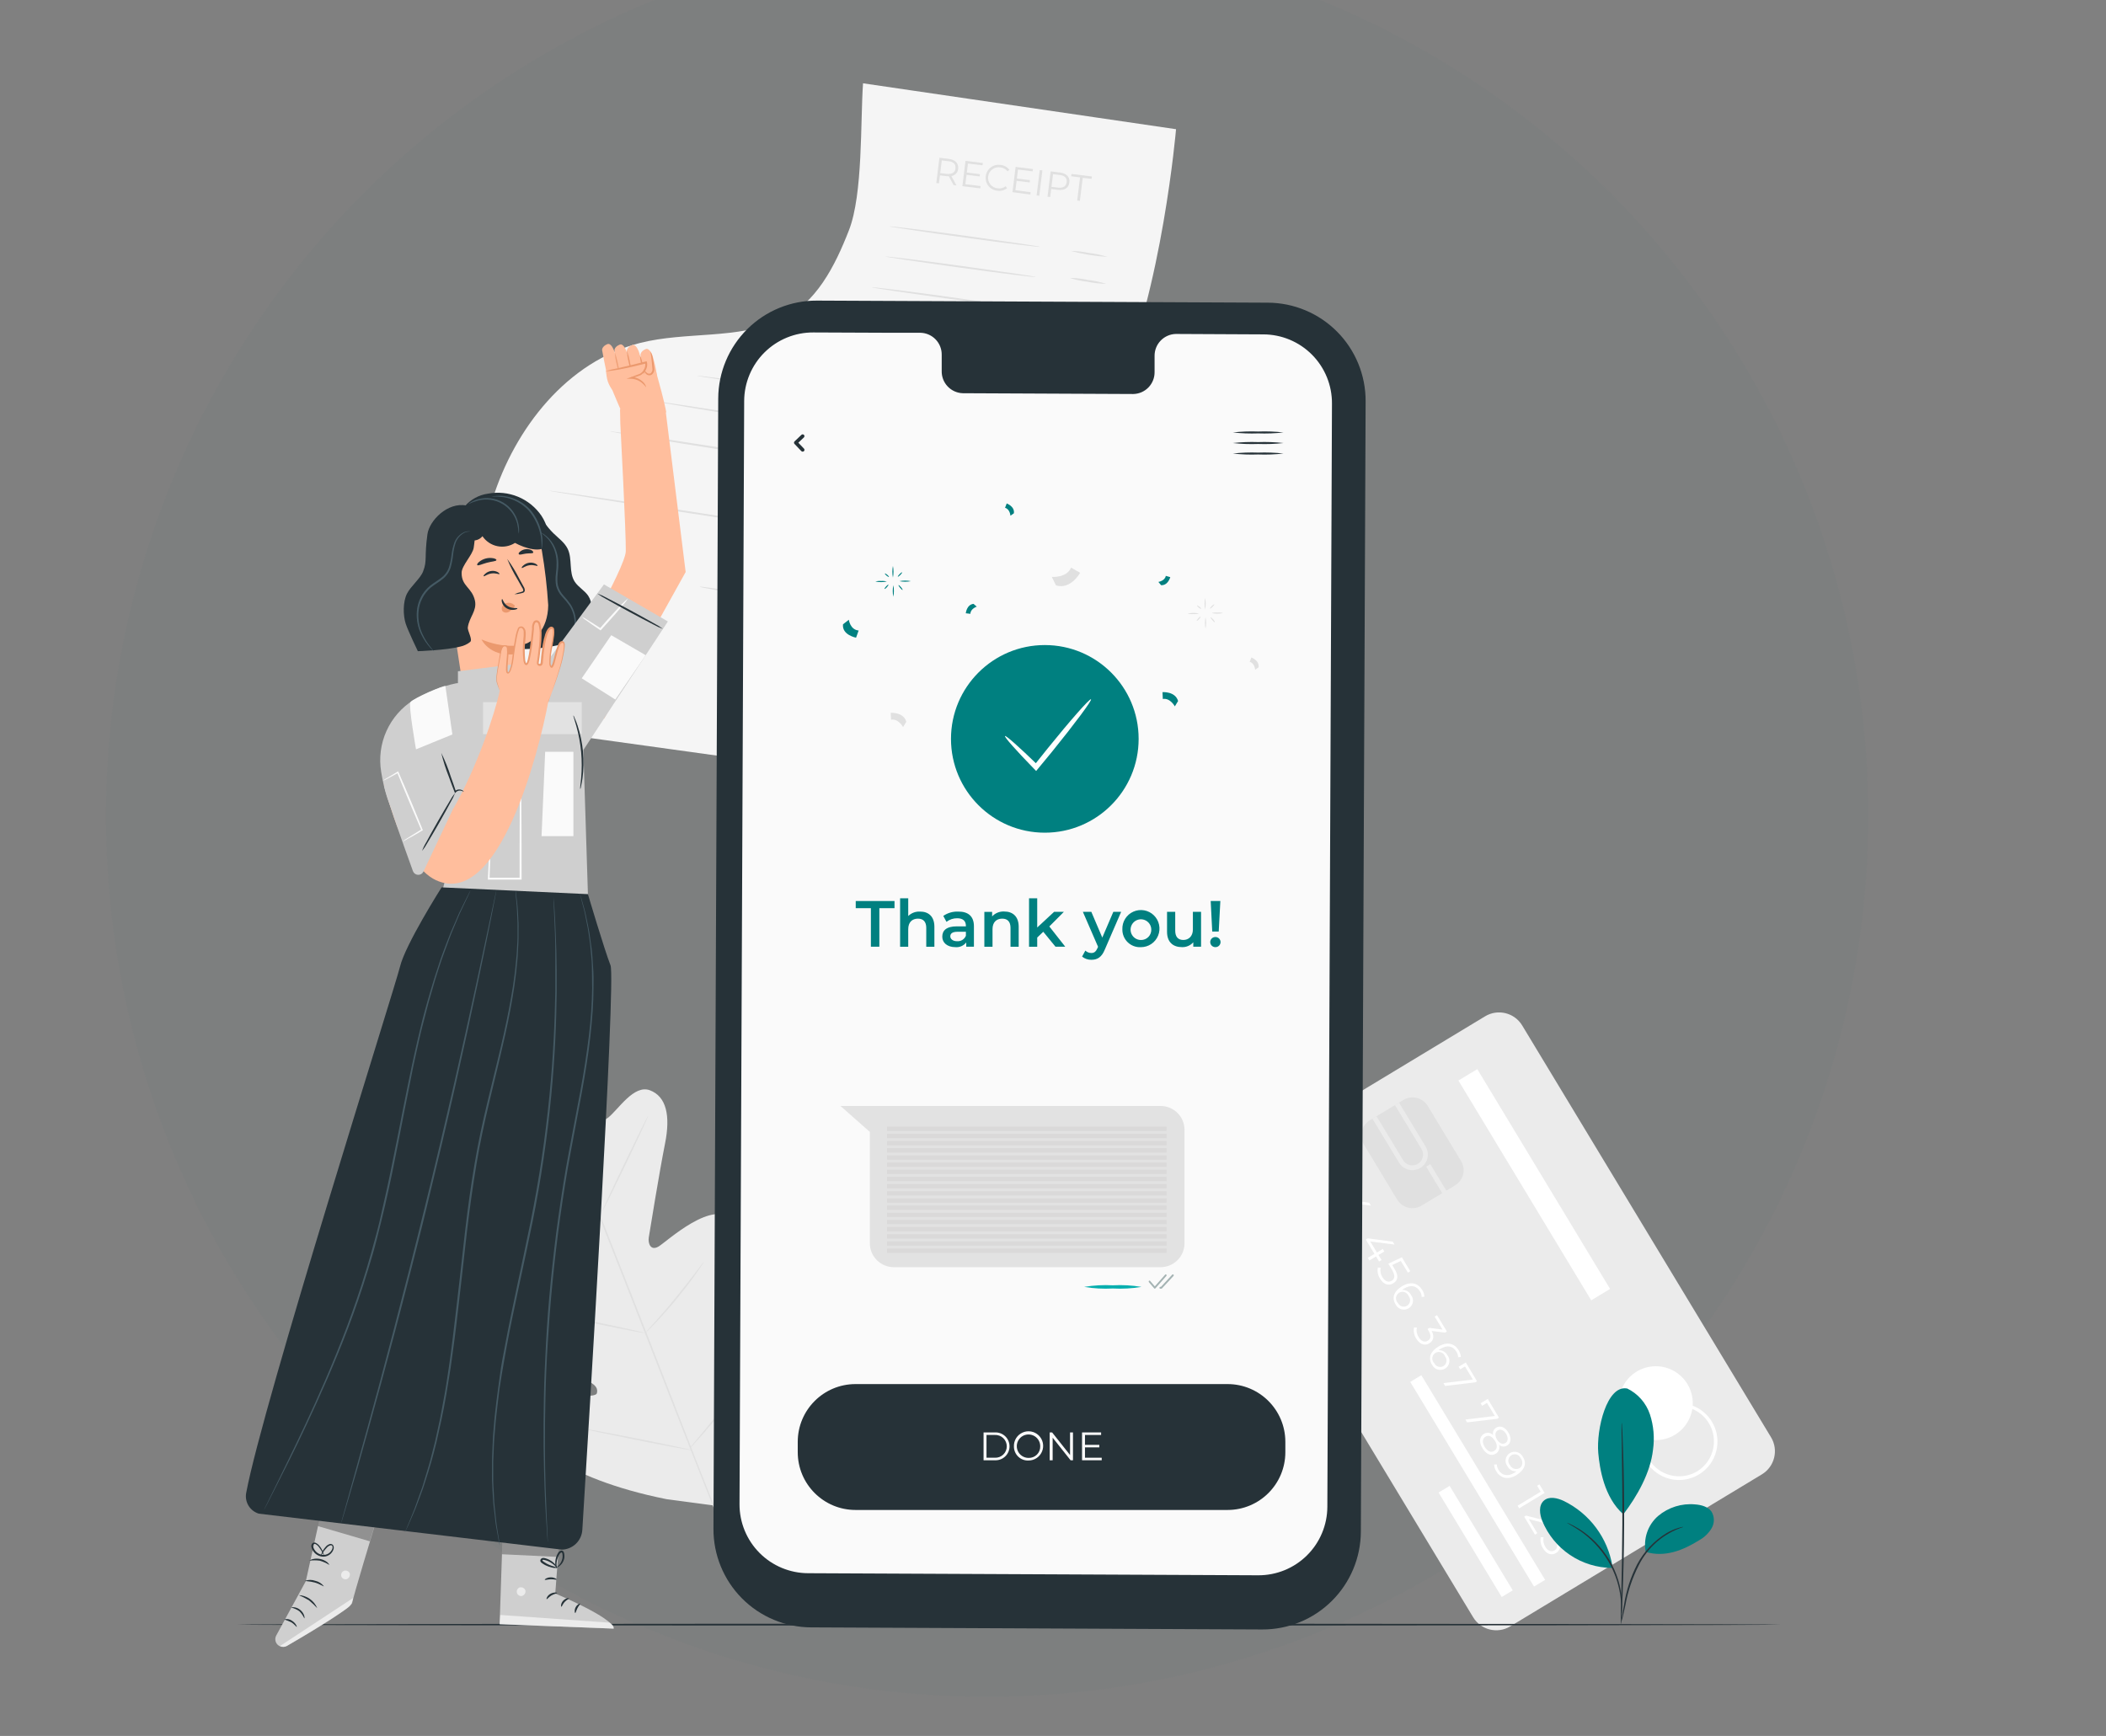 <svg width="484" height="399" viewBox="0 0 484 399" fill="none" xmlns="http://www.w3.org/2000/svg">
<rect x="0" y="0" width="484" height="399" fill="#808080" stroke="none"/>
<g clip-path="url(#clip0_1358_22322)">
<circle cx="226.859" cy="187.5" r="202.5" fill="#008080" fill-opacity="0.02"/>
<path d="M113.365 218.064C113.365 218.064 105.886 220.041 112.179 236.183C118.471 252.326 123.132 260.48 123.132 260.48C123.132 260.48 124.162 264.186 121.106 264.433C118.051 264.68 111.544 262.967 109.839 266.508C108.135 270.05 110.474 274.044 115.769 277.759C121.065 281.473 132.357 290.047 133.378 290.821C134.399 291.595 135.281 293.358 133.222 293.86C131.163 294.363 116.148 294.42 116.601 301.544C117.054 308.669 133.502 316.6 135.281 317.506C137.06 318.412 137.422 319.236 137.175 320.232C136.928 321.229 131.871 320.784 127.596 320.973C123.322 321.163 118.405 322.135 119.014 326.22C119.624 330.305 128.898 339.71 153.194 344.578L164.609 346.101L171.816 337.042C186.048 316.74 186.278 303.546 183.898 300.169C181.518 296.792 177.309 299.477 174.056 302.286C170.803 305.094 167.467 308.875 166.644 308.364C165.82 307.853 165.458 306.956 166.125 305.07C166.792 303.183 173.232 286.127 168.645 280.633C164.057 275.14 153.145 285.484 151.308 286.53C149.471 287.576 148.903 285.707 149.101 284.438C149.298 283.17 151.572 269.177 152.84 262.835C154.108 256.493 153.178 252.038 149.364 250.596C145.691 249.213 142.166 254.945 139.778 256.872C137.389 258.799 135.585 255.406 135.585 255.406C135.585 255.406 133.337 246.289 126.756 230.262C120.176 214.234 113.241 218.089 113.241 218.089" fill="#EBEBEB"/>
<path d="M164.931 348.852C160.145 337.066 151.975 315.966 144.884 297.887C137.793 279.809 131.352 263.461 126.625 251.65C124.253 245.762 122.342 240.943 121.008 237.649L119.484 233.844L119.097 232.856C119.049 232.743 119.008 232.627 118.973 232.51C118.973 232.51 119.031 232.617 119.13 232.839C119.229 233.062 119.369 233.399 119.55 233.819L121.139 237.6C122.507 240.894 124.434 245.646 126.855 251.543C131.64 263.329 138.122 279.669 145.222 297.747C152.321 315.826 160.434 336.935 165.169 348.745" fill="#E0E0E0"/>
<path d="M118.842 269.275C119.11 269.348 119.37 269.45 119.616 269.58C120.11 269.794 120.81 270.124 121.667 270.536C123.388 271.359 125.735 272.586 128.305 273.978L134.894 277.553L136.887 278.615C137.14 278.731 137.381 278.875 137.603 279.043C137.335 278.966 137.073 278.867 136.821 278.747C136.335 278.533 135.635 278.195 134.778 277.775C133.065 276.951 130.734 275.675 128.189 274.291L121.601 270.766L119.608 269.704C119.334 269.597 119.076 269.453 118.842 269.275V269.275Z" fill="#E0E0E0"/>
<path d="M138.427 278.385C138.336 278.344 140.626 273.394 143.541 267.332C146.457 261.27 148.887 256.386 148.977 256.428C149.068 256.469 146.778 261.427 143.863 267.489C140.947 273.55 138.518 278.434 138.427 278.385Z" fill="#E0E0E0"/>
<path d="M148.071 306.634C148.227 306.397 148.406 306.176 148.607 305.975L150.155 304.254C151.456 302.804 153.244 300.786 155.097 298.489C156.95 296.191 158.638 294.066 159.816 292.509C160.376 291.784 160.837 291.167 161.216 290.673C161.371 290.435 161.554 290.217 161.76 290.022C161.647 290.283 161.503 290.529 161.331 290.755C161.027 291.208 160.59 291.867 160.022 292.666C158.893 294.255 157.279 296.421 155.377 298.719C153.474 301.017 151.654 303.018 150.303 304.427C149.628 305.127 149.076 305.695 148.656 306.074C148.482 306.281 148.286 306.469 148.071 306.634Z" fill="#E0E0E0"/>
<path d="M128.543 302.294C128.821 302.289 129.098 302.319 129.367 302.385L131.467 302.764C133.238 303.101 135.684 303.587 138.377 304.155C141.07 304.724 143.5 305.251 145.263 305.646L147.338 306.14C147.599 306.186 147.853 306.264 148.096 306.371C147.819 306.376 147.542 306.346 147.272 306.28L145.172 305.893C143.393 305.556 140.955 305.07 138.262 304.51C135.569 303.949 133.131 303.414 131.377 303.011L129.293 302.525C129.034 302.48 128.783 302.402 128.543 302.294V302.294Z" fill="#E0E0E0"/>
<path d="M133.856 328.32C134.194 328.333 134.53 328.377 134.861 328.452L137.554 328.929C139.827 329.349 142.965 329.951 146.416 330.634C149.867 331.318 153.005 331.968 155.269 332.454L157.938 333.039C158.27 333.096 158.595 333.184 158.91 333.303C158.574 333.295 158.24 333.254 157.913 333.179L155.22 332.701C152.947 332.281 149.809 331.68 146.35 330.988C142.891 330.296 139.761 329.654 137.504 329.176L134.828 328.583C134.497 328.523 134.172 328.435 133.856 328.32V328.32Z" fill="#E0E0E0"/>
<path d="M158.383 333.006C158.574 332.713 158.792 332.437 159.033 332.183L160.911 329.934C162.501 328.032 164.675 325.396 166.998 322.415C169.32 319.433 171.355 316.699 172.812 314.698L174.542 312.326C174.742 312.034 174.965 311.758 175.209 311.502C175.056 311.827 174.871 312.136 174.657 312.424C174.278 313.009 173.727 313.841 173.01 314.895C171.602 316.93 169.6 319.705 167.245 322.687C164.889 325.668 162.707 328.279 161.076 330.148C160.252 331.071 159.585 331.796 159.108 332.323C158.884 332.569 158.642 332.798 158.383 333.006V333.006Z" fill="#E0E0E0"/>
<path d="M341.304 233.593L283.472 268.535C280.536 270.308 279.594 274.126 281.368 277.061L338.555 371.712C340.329 374.647 344.146 375.589 347.082 373.816L404.914 338.874C407.849 337.1 408.791 333.283 407.018 330.347L349.831 235.697C348.057 232.761 344.239 231.819 341.304 233.593Z" fill="#EBEBEB"/>
<path d="M384.932 329.777C383.495 330.647 381.832 331.07 380.154 330.995C378.476 330.919 376.858 330.347 375.505 329.352C374.152 328.356 373.124 326.982 372.553 325.402C371.981 323.823 371.89 322.109 372.292 320.478C372.695 318.848 373.572 317.373 374.812 316.24C376.053 315.108 377.602 314.369 379.262 314.117C380.923 313.865 382.621 314.111 384.142 314.824C385.663 315.537 386.938 316.685 387.806 318.123C388.383 319.077 388.767 320.135 388.935 321.237C389.102 322.339 389.051 323.464 388.784 324.546C388.517 325.628 388.04 326.648 387.379 327.545C386.718 328.443 385.886 329.201 384.932 329.777V329.777Z" fill="white"/>
<path d="M385.879 340.171C385.157 340.174 384.437 340.085 383.737 339.908C381.557 339.363 379.666 338.006 378.451 336.115C377.235 334.223 376.787 331.94 377.198 329.729C377.609 327.519 378.847 325.549 380.661 324.22C382.474 322.892 384.726 322.305 386.957 322.579C389.188 322.854 391.231 323.969 392.668 325.698C394.105 327.427 394.829 329.639 394.691 331.882C394.554 334.126 393.565 336.233 391.928 337.773C390.29 339.314 388.127 340.171 385.879 340.171V340.171ZM385.879 323.189C384.449 323.191 383.044 323.574 381.81 324.297C380.576 325.019 379.556 326.057 378.854 327.303C378.152 328.55 377.794 329.96 377.815 331.39C377.837 332.82 378.238 334.219 378.977 335.444C380.084 337.258 381.86 338.564 383.922 339.081C385.984 339.597 388.166 339.282 389.997 338.203V338.203C391.364 337.376 392.456 336.162 393.134 334.715C393.811 333.268 394.044 331.652 393.804 330.072C393.563 328.492 392.859 327.019 391.781 325.84C390.704 324.66 389.3 323.826 387.748 323.444C387.119 323.279 386.472 323.193 385.821 323.189H385.879Z" fill="white"/>
<path d="M308.46 266.236L302.612 269.761L302.25 269.168L307.562 265.956L306.739 264.581L307.274 264.26L308.46 266.236Z" fill="white"/>
<path d="M306.813 275.453L306.277 275.774L303.807 271.656L304.227 271.392L308.073 272.389C308.38 272.516 308.711 272.574 309.043 272.559C309.374 272.543 309.699 272.454 309.992 272.298C310.667 271.886 310.816 271.162 310.264 270.272C310.097 269.961 309.863 269.691 309.578 269.483C309.292 269.274 308.964 269.133 308.616 269.07L308.724 268.419C309.164 268.511 309.579 268.699 309.94 268.969C310.3 269.24 310.596 269.586 310.807 269.984C311.524 271.17 311.376 272.29 310.404 272.875C310.038 273.077 309.631 273.195 309.214 273.221C308.796 273.246 308.379 273.179 307.991 273.023L304.836 272.199L306.813 275.453Z" fill="white"/>
<path d="M311.532 281.004L310.824 279.834L309.284 280.756L308.921 280.155L310.453 279.233L308.46 275.938L308.896 275.675L314.662 276.433L315.065 277.1L309.489 276.391L311.021 278.928L312.372 278.104L312.726 278.689L311.376 279.513L312.084 280.682L311.532 281.004Z" fill="white"/>
<path d="M316.943 289.956L316.235 288.787L314.703 289.717L314.341 289.116L315.873 288.185L313.879 284.891L314.316 284.627L320.081 285.385L320.485 286.052L314.909 285.344L316.441 287.881L317.8 287.057L318.146 287.642L316.795 288.465L317.52 289.61L316.943 289.956Z" fill="white"/>
<path d="M320.213 294.955C319.225 295.557 318.022 295.326 317.166 293.901C316.677 293.149 316.491 292.24 316.647 291.356H317.297C317.141 292.118 317.289 292.91 317.709 293.564C318.31 294.552 319.109 294.791 319.818 294.387C320.526 293.984 320.756 293.185 319.818 291.694L319.068 290.45L322.181 288.984L324.109 292.18L323.573 292.501L321.926 289.833L319.949 290.755L320.402 291.505C321.539 293.242 321.251 294.33 320.213 294.955Z" fill="white"/>
<path d="M323.73 300.712C323.476 300.863 323.195 300.958 322.902 300.994C322.61 301.029 322.313 301.004 322.032 300.919C321.75 300.833 321.489 300.691 321.265 300.499C321.041 300.308 320.86 300.072 320.732 299.806C319.793 298.25 320.361 296.759 322.206 295.639C324.191 294.445 325.879 294.906 326.835 296.463C327.149 296.933 327.331 297.479 327.362 298.044L326.728 298.093C326.72 297.629 326.577 297.177 326.316 296.792C325.558 295.532 324.257 295.211 322.676 296.166C322.516 296.262 322.362 296.366 322.214 296.479C322.638 296.451 323.061 296.549 323.43 296.76C323.8 296.971 324.098 297.286 324.29 297.665C324.472 297.895 324.603 298.161 324.674 298.446C324.745 298.731 324.754 299.027 324.701 299.316C324.648 299.604 324.534 299.878 324.366 300.119C324.199 300.36 323.982 300.562 323.73 300.712ZM323.351 300.136C323.534 300.024 323.691 299.875 323.812 299.697C323.932 299.519 324.013 299.318 324.049 299.106C324.085 298.895 324.075 298.678 324.02 298.47C323.965 298.263 323.866 298.07 323.73 297.904C323.654 297.692 323.532 297.5 323.372 297.342C323.212 297.184 323.019 297.064 322.806 296.991C322.594 296.918 322.367 296.893 322.144 296.919C321.921 296.945 321.706 297.021 321.516 297.142C321.326 297.262 321.166 297.424 321.047 297.614C320.928 297.805 320.853 298.02 320.828 298.243C320.804 298.467 320.829 298.693 320.904 298.905C320.979 299.117 321.1 299.31 321.259 299.469C321.346 299.656 321.471 299.823 321.625 299.96C321.78 300.096 321.962 300.199 322.158 300.262C322.355 300.325 322.563 300.346 322.768 300.324C322.973 300.302 323.172 300.238 323.351 300.136V300.136Z" fill="white"/>
<path d="M328.49 308.751C327.518 309.344 326.341 309.089 325.484 307.672C324.991 306.919 324.805 306.005 324.965 305.119H325.616C325.459 305.886 325.61 306.685 326.036 307.343C326.621 308.314 327.395 308.57 328.12 308.166C328.844 307.763 328.984 306.972 328.325 305.885L328.078 305.473L328.515 305.201L331.521 305.597L329.717 302.607L330.253 302.286L332.526 306.041L332.098 306.297L329.017 305.901C329.709 307.161 329.429 308.191 328.49 308.751Z" fill="white"/>
<path d="M332.098 314.574C331.844 314.724 331.562 314.819 331.269 314.854C330.976 314.889 330.679 314.863 330.397 314.777C330.115 314.691 329.855 314.547 329.631 314.355C329.408 314.162 329.227 313.926 329.1 313.66C328.161 312.111 328.729 310.612 330.574 309.5C332.559 308.298 334.255 308.759 335.211 310.324C335.52 310.793 335.699 311.336 335.73 311.897L335.104 311.946C335.091 311.483 334.949 311.032 334.692 310.645C333.926 309.385 332.633 309.064 331.043 310.027C330.912 310.102 330.747 310.217 330.582 310.332C331.007 310.308 331.429 310.407 331.799 310.618C332.169 310.828 332.47 311.141 332.666 311.518C332.848 311.749 332.978 312.017 333.049 312.302C333.119 312.588 333.128 312.885 333.074 313.175C333.02 313.464 332.905 313.738 332.737 313.98C332.568 314.221 332.351 314.423 332.098 314.574ZM331.727 313.989C331.91 313.877 332.066 313.727 332.186 313.549C332.306 313.371 332.386 313.169 332.421 312.957C332.456 312.746 332.445 312.529 332.39 312.322C332.334 312.115 332.234 311.922 332.098 311.757C332.024 311.541 331.902 311.345 331.742 311.182C331.581 311.02 331.386 310.897 331.17 310.821C330.955 310.746 330.725 310.72 330.499 310.746C330.272 310.772 330.054 310.849 329.862 310.972C329.669 311.094 329.507 311.259 329.387 311.453C329.268 311.648 329.194 311.867 329.171 312.094C329.149 312.321 329.178 312.55 329.257 312.764C329.336 312.979 329.462 313.172 329.627 313.33C329.715 313.517 329.841 313.683 329.997 313.819C330.153 313.955 330.336 314.057 330.533 314.119C330.73 314.181 330.938 314.201 331.143 314.179C331.349 314.156 331.548 314.092 331.727 313.989V313.989Z" fill="white"/>
<path d="M339.444 317.473L339.024 317.728L332.122 318.552L331.735 317.901L338.497 317.078L336.677 314.071L335.59 314.73L335.227 314.137L336.874 313.157L339.444 317.473Z" fill="white"/>
<path d="M344.493 325.849L344.073 326.104L337.171 326.928L336.784 326.277L343.546 325.454L341.726 322.447L340.63 323.115L340.276 322.522L341.923 321.533L344.493 325.849Z" fill="white"/>
<path d="M343.752 334.126C342.722 334.752 341.544 334.258 340.704 332.866C339.864 331.474 339.988 330.222 341.017 329.572C341.349 329.368 341.74 329.283 342.126 329.33C342.512 329.378 342.871 329.556 343.142 329.835C343.062 329.512 343.09 329.172 343.22 328.865C343.351 328.559 343.578 328.304 343.867 328.138C344.822 327.562 345.901 328.015 346.651 329.25C347.4 330.486 347.301 331.672 346.354 332.248C346.069 332.424 345.735 332.503 345.402 332.475C345.068 332.447 344.753 332.313 344.501 332.092C344.627 332.466 344.621 332.871 344.485 333.241C344.348 333.611 344.09 333.923 343.752 334.126V334.126ZM343.389 333.5C344.106 333.064 344.213 332.174 343.562 331.145C342.912 330.115 342.113 329.769 341.396 330.206C340.68 330.642 340.573 331.523 341.215 332.561C341.857 333.599 342.664 333.937 343.389 333.5ZM344.032 330.856C344.583 331.762 345.325 332.059 345.959 331.68C346.593 331.301 346.667 330.461 346.14 329.58C345.613 328.699 344.864 328.386 344.213 328.756C343.562 329.127 343.488 329.967 344.032 330.856V330.856Z" fill="white"/>
<path d="M348.528 339.027C346.543 340.229 344.847 339.768 343.891 338.203C343.583 337.731 343.404 337.185 343.373 336.622L343.998 336.573C344.011 337.036 344.154 337.487 344.41 337.874C345.176 339.134 346.469 339.455 348.059 338.5C348.191 338.417 348.355 338.31 348.52 338.187C348.095 338.212 347.672 338.113 347.302 337.903C346.933 337.692 346.632 337.379 346.436 337.001C346.259 336.771 346.132 336.506 346.064 336.224C345.996 335.941 345.989 335.647 346.043 335.362C346.096 335.077 346.21 334.806 346.376 334.567C346.541 334.329 346.756 334.128 347.005 333.978C347.258 333.827 347.539 333.73 347.832 333.694C348.125 333.658 348.422 333.683 348.704 333.768C348.986 333.854 349.248 333.997 349.471 334.189C349.695 334.381 349.876 334.618 350.003 334.884C350.941 336.383 350.373 337.874 348.528 339.027ZM349.187 337.503C349.366 337.378 349.518 337.217 349.632 337.031C349.746 336.844 349.82 336.637 349.85 336.42C349.88 336.204 349.866 335.983 349.807 335.773C349.748 335.563 349.646 335.367 349.508 335.197C349.427 334.993 349.302 334.81 349.142 334.66C348.982 334.51 348.79 334.398 348.582 334.33C348.373 334.263 348.152 334.242 347.934 334.27C347.717 334.298 347.508 334.374 347.323 334.491C347.138 334.609 346.981 334.766 346.864 334.952C346.747 335.137 346.672 335.346 346.644 335.564C346.617 335.781 346.638 336.002 346.706 336.211C346.774 336.419 346.887 336.61 347.038 336.77C347.131 336.959 347.261 337.127 347.421 337.265C347.58 337.402 347.766 337.506 347.966 337.571C348.167 337.635 348.378 337.659 348.588 337.64C348.797 337.622 349.001 337.561 349.187 337.462V337.503Z" fill="white"/>
<path d="M354.977 343.145L349.138 346.678L348.776 346.077L354.08 342.865L353.256 341.489L353.791 341.168L354.977 343.145Z" fill="white"/>
<path d="M353.305 352.394L352.77 352.723L350.299 348.605L350.727 348.35L354.574 349.338C354.88 349.465 355.212 349.523 355.543 349.507C355.875 349.491 356.199 349.403 356.493 349.247C357.168 348.844 357.316 348.111 356.756 347.221C356.592 346.908 356.358 346.637 356.072 346.429C355.787 346.22 355.457 346.08 355.109 346.019L355.216 345.376C355.659 345.466 356.076 345.653 356.438 345.924C356.799 346.195 357.097 346.542 357.308 346.941C358.025 348.127 357.876 349.239 356.896 349.832C356.531 350.033 356.126 350.15 355.71 350.174C355.293 350.198 354.877 350.129 354.491 349.972L351.337 349.149L353.305 352.394Z" fill="white"/>
<path d="M357.613 356.948C356.633 357.541 355.455 357.286 354.607 355.869C354.113 355.116 353.928 354.202 354.088 353.316H354.739C354.582 354.084 354.733 354.882 355.159 355.54C355.743 356.503 356.518 356.767 357.242 356.363C357.967 355.96 358.066 355.169 357.448 354.082L357.193 353.662L357.638 353.398L360.644 353.794L358.84 350.804L359.375 350.483L361.64 354.239L361.22 354.494L358.14 354.099C358.832 355.359 358.552 356.38 357.613 356.948Z" fill="white"/>
<path d="M326.654 316.084L324.104 317.625L352.546 364.664L355.096 363.122L326.654 316.084Z" fill="white"/>
<path d="M333.153 341.517L330.616 343.051L345.122 367.061L347.66 365.527L333.153 341.517Z" fill="white"/>
<path d="M335.775 266.853L328.134 254.206C326.967 252.275 324.456 251.656 322.525 252.822L314.841 257.465C312.91 258.632 312.29 261.143 313.457 263.074L321.098 275.72C322.265 277.651 324.776 278.271 326.707 277.104L334.391 272.462C336.322 271.295 336.941 268.784 335.775 266.853Z" fill="#E0E0E0"/>
<path d="M315.403 257.111L316.342 256.543L322.461 266.657C322.629 266.935 322.85 267.177 323.111 267.37C323.372 267.562 323.669 267.702 323.984 267.78C324.299 267.858 324.627 267.873 324.947 267.824C325.268 267.776 325.577 267.664 325.855 267.497C326.133 267.329 326.375 267.108 326.567 266.847C326.76 266.586 326.899 266.289 326.977 265.974C327.055 265.659 327.071 265.332 327.022 265.011C326.974 264.69 326.862 264.382 326.695 264.104L320.584 253.99L321.522 253.421L327.634 263.535C328.123 264.346 328.27 265.317 328.043 266.236C327.816 267.155 327.233 267.946 326.423 268.436C325.613 268.925 324.641 269.072 323.722 268.845C322.803 268.618 322.012 268.035 321.522 267.225L315.403 257.111Z" fill="#EBEBEB"/>
<path d="M328.713 267.575L327.763 268.149L331.982 275.126L332.931 274.552L328.713 267.575Z" fill="#EBEBEB"/>
<path d="M370.03 296.25L339.509 245.735L335.174 248.355L365.695 298.87L370.03 296.25Z" fill="white"/>
<path d="M198.344 19.147C197.718 28.042 198.344 44.613 195.107 52.915C191.871 61.217 187.547 69.782 179.459 73.505C169.477 78.084 157.749 76.14 147.099 78.825C130.413 83.026 118.339 98.337 113.192 114.759C108.044 131.182 108.612 148.774 109.23 165.971L194.391 177.781C194.391 177.781 194.836 143.19 202.264 133.727C209.693 124.264 244.985 115.772 256.622 89.903C267.115 66.62 270.278 29.697 270.278 29.697L198.344 19.147Z" fill="#F5F5F5"/>
<path d="M219.148 42.529L218.045 40.495C217.891 40.507 217.737 40.507 217.583 40.495L216.019 40.306L215.788 42.15L215.178 42.076L215.895 36.253L218.069 36.525C219.552 36.706 220.351 37.571 220.202 38.815C220.167 39.225 219.995 39.611 219.712 39.91C219.429 40.209 219.053 40.404 218.646 40.462L219.815 42.628L219.148 42.529ZM219.585 38.708C219.7 37.777 219.148 37.168 217.987 37.06L216.439 36.871L216.084 39.787L217.625 39.976C218.794 40.059 219.511 39.63 219.585 38.716V38.708Z" fill="#E0E0E0"/>
<path d="M225.358 42.768L225.292 43.295L221.174 42.793L221.891 36.978L225.877 37.464L225.811 37.999L222.451 37.587L222.196 39.663L225.202 40.034L225.136 40.553L222.13 40.182L221.858 42.34L225.358 42.768Z" fill="#E0E0E0"/>
<path d="M226.544 40.503C226.588 40.104 226.713 39.718 226.911 39.37C227.109 39.021 227.376 38.716 227.696 38.474C228.016 38.232 228.382 38.057 228.772 37.962C229.161 37.866 229.567 37.851 229.962 37.917C230.358 37.951 230.741 38.068 231.089 38.259C231.436 38.451 231.74 38.713 231.98 39.029L231.544 39.375C231.348 39.116 231.101 38.902 230.817 38.746C230.533 38.59 230.219 38.495 229.896 38.469C229.574 38.416 229.243 38.428 228.925 38.505C228.608 38.583 228.309 38.724 228.046 38.919C227.784 39.115 227.564 39.362 227.4 39.645C227.236 39.927 227.13 40.24 227.089 40.565C227.049 40.89 227.074 41.219 227.164 41.534C227.254 41.848 227.407 42.142 227.613 42.396C227.819 42.65 228.074 42.86 228.363 43.013C228.652 43.166 228.969 43.259 229.295 43.287C229.614 43.338 229.941 43.322 230.253 43.238C230.565 43.154 230.856 43.005 231.107 42.801L231.445 43.246C231.133 43.494 230.772 43.674 230.386 43.774C230.001 43.875 229.598 43.894 229.205 43.831C228.808 43.795 228.423 43.68 228.072 43.491C227.721 43.303 227.412 43.046 227.164 42.735C226.915 42.424 226.732 42.066 226.626 41.682C226.519 41.299 226.492 40.898 226.544 40.503V40.503Z" fill="#E0E0E0"/>
<path d="M236.856 44.176L236.79 44.712L232.688 44.176L233.405 38.362L237.391 38.856L237.325 39.383L233.949 38.971L233.693 41.038L236.699 41.409L236.642 41.936L233.636 41.566L233.364 43.724L236.856 44.176Z" fill="#E0E0E0"/>
<path d="M238.956 39.078L239.565 39.16L238.849 45L238.231 44.917L238.956 39.078Z" fill="#E0E0E0"/>
<path d="M245.767 41.944C245.611 43.188 244.622 43.822 243.148 43.641L241.583 43.443L241.361 45.28L240.743 45.206L241.46 39.391L243.634 39.663C245.117 39.844 245.924 40.701 245.767 41.944ZM245.149 41.87C245.265 40.94 244.721 40.338 243.552 40.223L242.012 40.033L241.649 42.941L243.198 43.13C244.359 43.246 245.042 42.784 245.149 41.87V41.87Z" fill="#E0E0E0"/>
<path d="M248.213 40.767L246.171 40.511L246.237 39.984L250.94 40.561L250.874 41.096L248.831 40.882L248.18 46.17L247.563 46.087L248.213 40.767Z" fill="#E0E0E0"/>
<path d="M239.014 56.736C239.014 56.86 231.231 55.913 221.677 54.595C212.123 53.277 204.381 52.124 204.381 52.025C204.381 51.926 212.156 52.849 221.677 54.167C231.198 55.484 239.022 56.621 239.014 56.736Z" fill="#E0E0E0"/>
<path d="M238.075 63.671C238.075 63.794 230.3 62.847 220.779 61.529C211.258 60.212 203.483 59.059 203.483 58.96C203.483 58.861 211.258 59.783 220.779 61.101C230.3 62.419 238.091 63.556 238.075 63.671Z" fill="#E0E0E0"/>
<path d="M234.904 70.746C234.904 70.861 227.129 69.922 217.608 68.604C208.087 67.287 200.312 66.133 200.312 66.026C200.312 65.919 208.079 66.85 217.608 68.176C227.137 69.502 234.92 70.63 234.904 70.746Z" fill="#E0E0E0"/>
<path d="M229.13 77.878C229.13 78.002 221.356 77.055 211.794 75.737C202.231 74.419 194.498 73.266 194.498 73.167C194.498 73.069 202.273 73.991 211.835 75.309C221.397 76.626 229.147 77.763 229.13 77.878Z" fill="#E0E0E0"/>
<path d="M219.931 85.002C219.931 85.118 212.156 84.179 202.635 82.853C193.114 81.527 185.339 80.382 185.339 80.283C185.339 80.184 193.114 81.107 202.635 82.433C212.156 83.759 219.947 84.879 219.931 85.002Z" fill="#E0E0E0"/>
<path d="M254.522 59.051C251.667 58.873 248.836 58.412 246.072 57.675C247.506 57.694 248.935 57.855 250.338 58.153C251.759 58.312 253.161 58.613 254.522 59.051V59.051Z" fill="#E0E0E0"/>
<path d="M254.226 65.236C252.8 65.218 251.379 65.061 249.984 64.766C248.563 64.607 247.162 64.306 245.8 63.869C247.232 63.879 248.66 64.039 250.058 64.346C251.473 64.506 252.869 64.804 254.226 65.236V65.236Z" fill="#E0E0E0"/>
<path d="M252.125 73.826C250.691 73.8 249.262 73.635 247.859 73.332C246.443 73.153 245.044 72.858 243.675 72.451C243.675 72.302 245.603 72.525 247.933 72.904C249.358 73.07 250.763 73.379 252.125 73.826V73.826Z" fill="#E0E0E0"/>
<path d="M249.095 81.033C247.66 81.007 246.231 80.842 244.828 80.538C243.412 80.358 242.013 80.064 240.645 79.657C240.645 79.509 242.572 79.731 244.903 80.11C246.328 80.275 247.732 80.584 249.095 81.033V81.033Z" fill="#E0E0E0"/>
<path d="M242.572 87.909C241.137 87.884 239.708 87.719 238.305 87.415C236.888 87.241 235.489 86.946 234.122 86.534C234.122 86.386 236.049 86.608 238.371 86.995C239.798 87.161 241.205 87.467 242.572 87.909V87.909Z" fill="#E0E0E0"/>
<path d="M212.098 93.7C212.098 93.815 200.436 92.267 186.089 90.232C171.742 88.198 160.112 86.46 160.129 86.345C160.145 86.23 171.791 87.778 186.147 89.812C200.502 91.847 212.098 93.593 212.098 93.7Z" fill="#E0E0E0"/>
<path d="M206.053 101.005C205.86 101 205.667 100.983 205.476 100.955L203.829 100.741L197.817 99.86L178.001 96.813C170.267 95.594 163.275 94.457 158.234 93.609L152.247 92.579C151.539 92.448 150.995 92.349 150.6 92.266C150.408 92.239 150.22 92.189 150.04 92.118C150.233 92.125 150.426 92.147 150.616 92.184L152.263 92.415L158.276 93.312L178.092 96.384L197.858 99.564L203.846 100.577L205.493 100.873C205.684 100.893 205.872 100.938 206.053 101.005V101.005Z" fill="#E0E0E0"/>
<path d="M195.181 107.643C194.463 107.66 193.745 107.596 193.04 107.454C191.648 107.273 189.63 106.993 187.135 106.63C182.152 105.914 175.275 104.868 167.69 103.682C160.104 102.496 153.227 101.384 148.261 100.56L142.38 99.572L140.791 99.275C140.602 99.252 140.417 99.208 140.239 99.144C140.427 99.138 140.615 99.155 140.799 99.193L142.405 99.399L148.31 100.223L167.755 103.212L187.184 106.293L195.181 107.643Z" fill="#E0E0E0"/>
<path d="M231.692 97.71C230.257 97.685 228.828 97.519 227.426 97.216C226.009 97.036 224.61 96.741 223.242 96.335C223.242 96.187 225.169 96.409 227.5 96.788C228.925 96.952 230.33 97.261 231.692 97.71V97.71Z" fill="#E0E0E0"/>
<path d="M223.299 102.372C221.865 102.346 220.436 102.181 219.033 101.878C217.617 101.698 216.218 101.403 214.849 100.997C214.849 100.848 216.776 101.071 219.107 101.45C220.532 101.613 221.937 101.923 223.299 102.372V102.372Z" fill="#E0E0E0"/>
<path d="M212 110.238C210.565 110.212 209.136 110.047 207.733 109.743C206.316 109.568 204.917 109.273 203.549 108.862C203.549 108.714 205.477 108.936 207.807 109.323C209.232 109.487 210.636 109.793 212 110.238V110.238Z" fill="#E0E0E0"/>
<path d="M190.405 122.658C190.405 122.781 175.983 120.656 158.284 117.93C140.585 115.204 126.163 112.89 126.163 112.775C126.163 112.659 140.576 114.776 158.284 117.51C175.991 120.245 190.421 122.542 190.405 122.658Z" fill="#E0E0E0"/>
<path d="M181.781 138.248C181.781 138.364 177.037 137.697 171.239 136.758C165.441 135.819 160.747 134.962 160.763 134.847C160.779 134.732 165.507 135.399 171.305 136.338C177.103 137.277 181.798 138.125 181.781 138.248Z" fill="#E0E0E0"/>
<path d="M409.277 373.412C409.277 373.535 329.84 373.626 231.873 373.626C133.905 373.626 54.452 373.535 54.452 373.412C54.452 373.288 133.872 373.198 231.873 373.198C329.873 373.198 409.277 373.297 409.277 373.412Z" fill="#263238"/>
<path d="M142.496 94.021L142.561 97.315C142.561 97.315 143.904 122.847 143.822 126.685C143.739 130.523 130.932 152.423 130.932 152.423L138.798 165.246L157.576 131.479L153.079 95.24L152.964 94.342" fill="#FFBE9D"/>
<path d="M152.033 90.076L149.505 80.777L139.621 86.493C139.621 87.317 142.578 94.021 142.578 94.021L144.291 95.8C144.291 95.8 152.881 94.894 153.063 94.803C153.244 94.713 152.033 90.076 152.033 90.076Z" fill="#FFBE9D"/>
<path d="M149.809 81.436C149.809 81.436 149.867 81.51 149.908 81.634C150.287 82.639 151.39 87.177 150.888 87.514C150.386 87.852 148.689 87.934 148.417 87.366C148.145 86.798 147.207 81.601 147.207 81.601C147.207 81.601 147.108 80.777 148.409 80.225C149.216 79.912 149.809 81.436 149.809 81.436Z" fill="#FFBE9D"/>
<path d="M146.68 80.514C146.68 80.514 146.737 80.588 146.778 80.703C147.157 81.716 148.261 86.246 147.759 86.584C147.256 86.921 145.56 87.004 145.288 86.436C145.016 85.867 144.077 80.67 144.077 80.67C144.077 80.67 143.986 79.847 145.28 79.303C146.087 78.982 146.68 80.514 146.68 80.514Z" fill="#FFBE9D"/>
<path d="M143.822 80.415C143.869 80.472 143.903 80.54 143.92 80.613C144.299 81.618 145.395 86.156 144.892 86.493C144.39 86.831 142.701 86.913 142.421 86.345C142.141 85.777 141.211 80.58 141.211 80.58C141.211 80.58 141.112 79.756 142.413 79.213C143.229 78.858 143.822 80.415 143.822 80.415Z" fill="#FFBE9D"/>
<path d="M140.989 80.3C141.036 80.357 141.07 80.425 141.087 80.497C141.466 81.502 142.562 86.04 142.059 86.378C141.557 86.716 139.86 86.798 139.588 86.23C139.317 85.661 138.378 80.464 138.378 80.464C138.378 80.464 138.279 79.641 139.58 79.097C140.396 78.768 140.989 80.3 140.989 80.3Z" fill="#FFBE9D"/>
<path d="M148.063 86.048C148.043 85.284 147.924 84.525 147.709 83.792C147.592 83.049 147.382 82.324 147.083 81.634C147.103 82.398 147.222 83.157 147.437 83.891C147.554 84.633 147.764 85.358 148.063 86.048V86.048Z" fill="#EB996E"/>
<path d="M145.386 86.749C145.303 85.671 145.118 84.604 144.835 83.561C144.661 82.494 144.385 81.446 144.011 80.432C144.105 81.508 144.289 82.574 144.563 83.619C144.747 84.684 145.023 85.731 145.386 86.749V86.749Z" fill="#EB996E"/>
<g opacity="0.78">
<path d="M142.644 87.226C142.551 86.147 142.366 85.078 142.092 84.031C141.908 82.966 141.632 81.918 141.269 80.901C141.352 81.981 141.537 83.051 141.82 84.097C141.995 85.163 142.271 86.211 142.644 87.226V87.226Z" fill="#EB996E"/>
</g>
<path d="M144.785 93.115L141.787 90.694C140.474 89.635 139.621 88.109 139.407 86.436L139.242 85.159L148.302 83.331C148.302 83.331 148.302 86.699 145.749 86.74L148.936 88.388L144.785 93.115Z" fill="#FFBE9D"/>
<path d="M148.5 89.038C148.459 89.038 148.261 88.668 147.717 88.165C146.966 87.472 145.988 87.077 144.966 87.053H143.995L144.909 86.716L147.001 85.942C147.419 85.718 147.765 85.378 147.996 84.963C148.226 84.549 148.333 84.076 148.302 83.603C148.295 83.53 148.281 83.458 148.261 83.388L148.516 83.528C145.988 84.154 143.698 84.681 142.026 84.97C141.203 85.118 140.511 85.209 140.033 85.266C139.79 85.301 139.543 85.301 139.3 85.266C140.175 85.011 141.063 84.803 141.96 84.64C143.608 84.286 145.881 83.71 148.409 83.084L148.607 83.034L148.664 83.224C148.693 83.318 148.715 83.414 148.73 83.512C148.793 84.089 148.656 84.67 148.343 85.159C148.051 85.597 147.665 85.965 147.215 86.238V86.238L145.098 86.963L145.041 86.617C146.143 86.662 147.185 87.138 147.94 87.943C148.227 88.247 148.421 88.627 148.5 89.038V89.038Z" fill="#EB996E"/>
<path d="M147.948 84.846C148.022 84.846 148.17 85.258 148.631 85.669C148.748 85.783 148.898 85.857 149.059 85.881C149.22 85.904 149.385 85.877 149.529 85.801C149.69 85.667 149.812 85.493 149.883 85.296C149.954 85.099 149.971 84.887 149.933 84.681C149.826 83.66 149.768 82.704 149.677 82.046C149.587 81.387 149.472 80.967 149.537 80.942C149.603 80.917 149.793 81.304 149.974 81.988C150.162 82.868 150.291 83.759 150.361 84.656C150.406 84.937 150.372 85.225 150.261 85.488C150.15 85.75 149.968 85.976 149.735 86.139C149.521 86.249 149.277 86.284 149.04 86.241C148.803 86.198 148.587 86.078 148.426 85.9C148.23 85.687 148.084 85.434 147.997 85.159C147.94 84.969 147.923 84.862 147.948 84.846Z" fill="#EB996E"/>
<path d="M117.162 114.726C119.352 114.595 121.387 115.929 122.927 117.527C124.467 119.124 125.604 121.019 127.177 122.559C128.346 123.704 129.763 124.692 130.471 126.166C131.599 128.522 130.652 131.561 132.118 133.752C132.942 134.979 134.334 135.703 135.166 136.914C136.195 138.438 136.121 140.431 135.89 142.259C135.835 143.545 135.383 144.782 134.597 145.801C133.864 146.485 132.972 146.977 132.003 147.234C124.814 149.666 117.052 149.833 109.766 147.712" fill="#263238"/>
<path d="M102.065 129.411C101.876 127.907 101.992 126.38 102.404 124.92C102.817 123.461 103.518 122.1 104.467 120.917C105.415 119.734 106.592 118.754 107.927 118.034C109.261 117.315 110.727 116.87 112.236 116.728C115.159 116.502 118.059 117.398 120.345 119.234C122.63 121.07 124.131 123.708 124.541 126.611C125.245 130.744 125.728 134.912 125.991 139.097C125.916 144.911 122.515 147.168 121.14 147.852C120.644 148.032 120.13 148.159 119.608 148.23V148.23C119.608 148.23 119.608 148.23 119.608 148.272L120.901 154.943C121.485 159.316 119.048 163.179 114.682 163.846C110.317 164.513 106.883 161.128 106.216 156.755L102.065 129.411Z" fill="#FFBE9D"/>
<path d="M123.536 130.045C123.446 130.177 122.713 129.765 121.691 129.914C120.67 130.062 120.044 130.655 119.937 130.548C119.83 130.441 119.937 130.276 120.242 129.996C120.625 129.64 121.108 129.41 121.626 129.337C122.137 129.264 122.658 129.354 123.116 129.592C123.454 129.782 123.586 129.98 123.536 130.045Z" fill="#263238"/>
<path d="M114.789 131.94C114.691 132.072 113.966 131.66 112.945 131.808C111.923 131.956 111.297 132.549 111.182 132.45C111.067 132.352 111.182 132.17 111.487 131.899C111.869 131.536 112.356 131.305 112.879 131.24C113.389 131.159 113.912 131.246 114.369 131.487C114.699 131.676 114.839 131.874 114.789 131.94Z" fill="#263238"/>
<path d="M118.208 136.585C118.704 136.352 119.227 136.177 119.764 136.066C120.011 136 120.242 135.918 120.258 135.745C120.239 135.481 120.142 135.228 119.978 135.02L118.957 133.216C118.035 131.695 117.234 130.103 116.56 128.456C117.608 129.896 118.537 131.419 119.336 133.011C119.682 133.645 120.011 134.254 120.332 134.831C120.532 135.114 120.628 135.457 120.604 135.803C120.579 135.896 120.534 135.983 120.471 136.057C120.408 136.131 120.33 136.191 120.242 136.231C120.109 136.285 119.971 136.324 119.83 136.346C119.303 136.499 118.757 136.579 118.208 136.585V136.585Z" fill="#263238"/>
<path d="M119.566 148.272C119.566 148.272 115.819 149.136 110.655 146.97C110.655 146.97 112.879 151.772 119.921 150.067L119.566 148.272Z" fill="#EB996E"/>
<path d="M118.117 139.014C117.899 138.813 117.634 138.669 117.347 138.596C117.059 138.523 116.758 138.522 116.47 138.594C116.256 138.646 116.055 138.739 115.879 138.869C115.702 138.999 115.553 139.163 115.44 139.352C115.334 139.536 115.286 139.747 115.302 139.959C115.319 140.171 115.398 140.372 115.531 140.538C115.717 140.69 115.943 140.784 116.181 140.809C116.42 140.834 116.66 140.788 116.873 140.678C117.311 140.441 117.7 140.122 118.018 139.739C118.117 139.644 118.197 139.533 118.257 139.41C118.286 139.351 118.295 139.284 118.285 139.219C118.275 139.155 118.245 139.095 118.199 139.047" fill="#EB996E"/>
<path d="M115.399 137.688C115.556 137.688 115.712 138.726 116.733 139.336C117.755 139.945 118.883 139.673 118.908 139.822C118.932 139.97 118.685 140.069 118.208 140.151C117.583 140.25 116.944 140.125 116.404 139.797C115.882 139.487 115.503 138.984 115.35 138.397C115.243 137.977 115.325 137.697 115.399 137.688Z" fill="#263238"/>
<path d="M114.089 128.736C114.032 129.024 113.027 129.032 111.89 129.345C110.754 129.658 109.873 130.103 109.683 129.881C109.601 129.782 109.683 129.502 110.062 129.189C110.518 128.799 111.057 128.518 111.638 128.367C112.218 128.215 112.826 128.198 113.414 128.316C113.892 128.423 114.131 128.604 114.089 128.736Z" fill="#263238"/>
<path d="M122.548 127.014C122.408 127.262 121.724 127.13 120.901 127.237C120.077 127.344 119.418 127.607 119.253 127.393C119.089 127.179 119.253 127.047 119.509 126.792C119.877 126.479 120.33 126.284 120.81 126.232C121.289 126.168 121.777 126.257 122.202 126.487C122.474 126.677 122.605 126.891 122.548 127.014Z" fill="#263238"/>
<path d="M125.677 125.343C124.475 127.179 120.662 126.043 118.356 124.783C117.154 125.552 115.7 125.821 114.303 125.534C112.906 125.246 111.677 124.424 110.877 123.242C109.56 124.89 106.883 124.371 105.936 122.476C104.989 120.582 105.507 117.98 106.85 116.324C108.199 114.778 110.057 113.767 112.088 113.474C114.419 113.022 116.831 113.262 119.026 114.165C121.222 115.068 123.105 116.595 124.442 118.556C125.71 120.475 126.476 123.053 125.719 125.351" fill="#263238"/>
<path d="M107.163 116.184C102.839 115.361 98.671 119.668 98.235 122.773C97.486 128.126 98.235 128.794 97.23 131.355C96.596 133.002 94.397 134.732 93.532 136.453C92.593 138.298 92.602 141.395 93.252 143.388C93.796 145.035 96.028 149.672 96.028 149.672C96.028 149.672 102.452 149.466 105.738 148.626C106.587 148.452 107.383 148.079 108.061 147.539C108.687 146.971 107.393 145.01 107.517 144.179C107.855 141.807 109.625 140.431 109.164 138.092C108.489 134.987 106.043 134.798 106.092 131.643C106.092 129.996 108.637 127.525 108.868 125.878C109.098 124.231 110.07 118.383 107.221 116.225" fill="#263238"/>
<path d="M99.849 149.845C99.849 149.845 99.537 149.482 99.026 148.824C98.263 147.895 97.621 146.874 97.115 145.784C96.352 144.179 96.028 142.4 96.176 140.629C96.258 139.553 96.552 138.505 97.041 137.544C97.53 136.582 98.205 135.727 99.026 135.028C99.915 134.312 100.928 133.768 101.793 133.043C102.652 132.352 103.281 131.415 103.597 130.358C103.853 129.422 104.032 128.466 104.132 127.5C104.217 126.677 104.38 125.864 104.618 125.071C104.775 124.502 105.049 123.973 105.422 123.517C105.795 123.06 106.259 122.686 106.784 122.419C107.19 122.253 107.623 122.164 108.061 122.155C107.949 122.118 107.832 122.101 107.715 122.106C107.377 122.1 107.041 122.162 106.727 122.287C106.156 122.534 105.646 122.904 105.234 123.369C104.821 123.834 104.515 124.384 104.338 124.98C104.07 125.783 103.885 126.611 103.786 127.451C103.678 128.396 103.49 129.33 103.226 130.243C102.925 131.222 102.33 132.085 101.521 132.714C100.698 133.406 99.677 133.941 98.746 134.699C97.888 135.429 97.186 136.323 96.679 137.328C96.173 138.334 95.873 139.431 95.797 140.555C95.661 142.384 96.019 144.216 96.835 145.859C97.373 146.956 98.06 147.973 98.878 148.881C99.166 149.194 99.413 149.433 99.578 149.581C99.655 149.682 99.747 149.77 99.849 149.845V149.845Z" fill="#455A64"/>
<path d="M131.278 147.044C131.278 147.044 131.344 146.97 131.443 146.814C131.577 146.579 131.698 146.337 131.805 146.089C132.178 145.162 132.368 144.172 132.365 143.173C132.372 141.676 131.952 140.207 131.155 138.94C130.654 138.224 130.104 137.544 129.507 136.906C128.893 136.25 128.452 135.452 128.222 134.583C127.835 132.78 128.428 130.959 128.305 129.279C128.272 127.788 127.864 126.33 127.119 125.038C126.605 124.181 125.921 123.438 125.109 122.855C124.887 122.702 124.656 122.562 124.417 122.435L124.162 122.32C124.425 122.551 124.7 122.768 124.986 122.97C125.745 123.579 126.38 124.329 126.855 125.178C127.54 126.443 127.905 127.857 127.918 129.296C127.933 130.15 127.88 131.003 127.761 131.849C127.629 132.785 127.648 133.736 127.819 134.666C128.063 135.59 128.533 136.439 129.186 137.136C129.778 137.761 130.328 138.424 130.833 139.121C131.616 140.327 132.044 141.728 132.069 143.165C132.096 144.138 131.951 145.109 131.64 146.031C131.435 146.69 131.245 147.028 131.278 147.044Z" fill="#455A64"/>
<path d="M112.986 114.117C113.916 114.104 114.846 114.157 115.77 114.273C117.983 114.644 120.011 115.739 121.535 117.386C122.978 119.105 123.936 121.178 124.31 123.39C124.438 124.315 124.485 125.249 124.45 126.182C124.539 125.942 124.592 125.689 124.607 125.433C124.688 124.744 124.688 124.047 124.607 123.358C124.306 121.06 123.348 118.898 121.848 117.131C120.27 115.42 118.143 114.316 115.836 114.01C115.144 113.925 114.444 113.925 113.752 114.01C113.492 114.005 113.234 114.041 112.986 114.117Z" fill="#455A64"/>
<path d="M119.196 122.658C119.26 122.447 119.29 122.227 119.286 122.007C119.306 121.403 119.242 120.798 119.097 120.211C118.87 119.232 118.446 118.308 117.851 117.498C117.256 116.687 116.502 116.006 115.635 115.496C114.768 114.986 113.807 114.657 112.809 114.531C111.811 114.404 110.798 114.482 109.831 114.759C109.253 114.917 108.699 115.153 108.184 115.459C107.822 115.69 107.641 115.838 107.657 115.863C108.379 115.519 109.132 115.243 109.905 115.039C111.789 114.558 113.787 114.841 115.462 115.827C117.138 116.813 118.356 118.422 118.85 120.302C119.03 121.076 119.146 121.864 119.196 122.658V122.658Z" fill="#455A64"/>
<path d="M100.549 187.698C100.549 187.698 103.399 194.188 103.234 197.26C103.07 200.332 100.129 210.314 100.129 210.314L134.96 213.567L135.116 205.512L134.07 172.379L153.491 142.836L138.798 134.32L124.508 153.716L120.892 152.316L105.244 154.292V157.01L104.799 157.06C101.367 157.789 98.079 159.077 95.064 160.873C92.324 162.58 90.152 165.062 88.823 168.005C87.495 170.947 87.07 174.218 87.602 177.403C88.237 181.356 89.472 186.157 91.844 188.933C96.407 194.253 100.549 187.698 100.549 187.698Z" fill="#CFCFCF"/>
<path d="M95.608 172.23C95.608 172.23 93.829 162.117 94.323 161.384C94.933 160.519 102.254 157.373 102.361 157.694L103.967 168.812L95.608 172.23Z" fill="#FAFAFA"/>
<path d="M125.291 172.791L124.459 192.186H131.781V172.791H125.291Z" fill="#FAFAFA"/>
<path d="M113.175 182.493C113.312 182.477 113.45 182.477 113.587 182.493H114.847L119.665 182.418H119.805V182.567C119.855 187.22 119.879 194.18 119.879 201.963V202.177H112.121V201.963C112.393 196.37 112.64 191.511 112.813 187.961C112.912 186.314 112.986 184.939 113.044 183.95C113.044 183.514 113.093 183.127 113.118 182.888C113.103 182.773 113.103 182.657 113.118 182.542C113.126 182.674 113.126 182.806 113.118 182.937C113.118 183.234 113.118 183.596 113.118 184.041C113.118 185.046 113.052 186.413 113.002 188.11C112.879 191.593 112.706 196.403 112.508 201.946L112.302 201.732H119.624L119.41 201.946C119.41 194.163 119.41 187.204 119.484 182.55L119.624 182.69L114.913 182.542H113.62L113.175 182.493Z" fill="#FAFAFA"/>
<path d="M141.417 160.79L133.691 155.906L140.478 145.999L148.393 150.594L141.417 160.79Z" fill="#FAFAFA"/>
<g opacity="0.4">
<path d="M133.691 161.383H111.017V168.738H133.691V161.383Z" fill="white"/>
</g>
<path d="M133.362 181.389C133.322 181.166 133.322 180.937 133.362 180.714C133.419 180.277 133.494 179.651 133.559 178.885C133.738 176.874 133.738 174.851 133.559 172.84C133.371 170.829 133.002 168.838 132.456 166.893C132.044 165.403 131.706 164.497 131.772 164.472C131.838 164.447 131.912 164.67 132.085 165.073C132.337 165.638 132.56 166.215 132.752 166.803C133.384 168.75 133.798 170.761 133.988 172.799C134.18 174.837 134.138 176.89 133.864 178.918C133.784 179.53 133.671 180.138 133.526 180.738C133.506 180.963 133.451 181.182 133.362 181.389V181.389Z" fill="#263238"/>
<path d="M144.357 137.54C143.972 138.15 143.528 138.721 143.031 139.245C142.207 140.258 140.964 141.642 139.605 143.157L138.155 144.755L138.032 144.895L137.884 144.796C136.64 143.972 135.577 143.206 134.836 142.671C134.416 142.415 134.031 142.105 133.691 141.749C134.144 141.939 134.574 142.176 134.976 142.457C135.759 142.935 136.854 143.626 138.114 144.45H137.851L139.284 142.803C140.643 141.287 141.886 139.945 142.8 138.981C143.274 138.454 143.795 137.971 144.357 137.54V137.54Z" fill="#FAFAFA"/>
<path d="M152.362 144.549C151.572 144.266 150.809 143.913 150.081 143.495C148.689 142.795 146.787 141.79 144.703 140.67C142.619 139.55 140.741 138.504 139.391 137.738C138.642 137.355 137.926 136.911 137.249 136.412C138.042 136.695 138.808 137.048 139.539 137.466C140.923 138.174 142.833 139.171 144.909 140.291C146.984 141.411 148.87 142.457 150.221 143.223C150.971 143.603 151.688 144.047 152.362 144.549V144.549Z" fill="#263238"/>
<path d="M74.021 346.538L70.29 363.406L63.487 375.908C63.369 376.122 63.296 376.358 63.274 376.602C63.252 376.846 63.28 377.092 63.358 377.324C63.435 377.556 63.559 377.769 63.724 377.951C63.888 378.133 64.088 378.278 64.311 378.379C64.571 378.502 64.856 378.559 65.144 378.546C65.431 378.533 65.71 378.45 65.958 378.305C69.121 376.476 80.725 369.69 80.931 368.421C81.17 366.972 86.054 350.878 86.054 350.878L74.021 346.538Z" fill="#CFCFCF"/>
<g opacity="0.6">
<path d="M64.302 378.362L81.145 367.293L80.972 368.001C80.821 368.6 80.469 369.129 79.976 369.5C78.6 370.489 74.754 373.149 65.974 378.272C65.725 378.414 65.445 378.494 65.158 378.504C64.871 378.514 64.586 378.454 64.327 378.329L64.302 378.362Z" fill="white"/>
</g>
<g opacity="0.6">
<path d="M79.062 361.033C78.817 361.134 78.618 361.322 78.504 361.561C78.39 361.8 78.369 362.073 78.444 362.326C78.535 362.573 78.718 362.774 78.954 362.889C79.19 363.004 79.462 363.024 79.712 362.944C79.971 362.837 80.181 362.638 80.301 362.386C80.421 362.133 80.443 361.845 80.363 361.577C80.239 361.329 80.024 361.139 79.763 361.046C79.503 360.952 79.216 360.963 78.963 361.074" fill="white"/>
</g>
<path d="M69.936 371.971C69.663 371.354 69.275 370.794 68.791 370.324C68.234 369.935 67.608 369.655 66.946 369.5C66.946 369.451 67.185 369.377 67.597 369.418C68.126 369.487 68.623 369.707 69.03 370.052C69.447 370.391 69.754 370.847 69.911 371.361C70.018 371.707 69.985 371.971 69.936 371.971Z" fill="#263238"/>
<path d="M68.19 373.923C68.091 373.972 67.688 373.297 66.88 372.836C66.367 372.599 65.839 372.396 65.299 372.226C65.597 372.128 65.913 372.102 66.222 372.151C66.532 372.2 66.825 372.321 67.078 372.506C67.968 373.042 68.289 373.898 68.19 373.923Z" fill="#263238"/>
<path d="M72.909 369.632C72.315 368.985 71.677 368.379 70.998 367.82C70.246 367.365 69.462 366.966 68.651 366.626C69.573 366.671 70.463 366.977 71.217 367.51C71.971 368.042 72.558 368.778 72.909 369.632V369.632Z" fill="#263238"/>
<path d="M74.433 364.6C74.367 364.69 73.535 364.073 72.341 363.735C71.147 363.397 70.117 363.447 70.101 363.34C70.859 363.063 71.69 363.063 72.448 363.34C73.239 363.509 73.943 363.956 74.433 364.6V364.6Z" fill="#263238"/>
<path d="M75.66 359.674C74.986 359.255 74.257 358.931 73.494 358.711C72.71 358.603 71.915 358.603 71.13 358.711C71.13 358.669 71.353 358.505 71.789 358.373C72.373 358.216 72.985 358.199 73.576 358.323C74.177 358.444 74.741 358.704 75.224 359.081C75.545 359.394 75.693 359.617 75.66 359.674Z" fill="#263238"/>
<path d="M73.733 357.78C73.724 357.561 73.77 357.344 73.865 357.146C74.063 356.577 74.374 356.053 74.779 355.606C75.043 355.249 75.421 354.991 75.85 354.873C75.993 354.849 76.141 354.87 76.274 354.931C76.406 354.993 76.516 355.093 76.591 355.219C76.713 355.476 76.739 355.768 76.665 356.043C76.495 356.6 76.132 357.08 75.643 357.397C75.153 357.713 74.567 357.846 73.988 357.772C73.417 357.692 72.883 357.444 72.453 357.06C72.024 356.676 71.718 356.173 71.575 355.614C71.542 355.474 71.539 355.328 71.566 355.186C71.593 355.044 71.65 354.91 71.731 354.791C71.829 354.673 71.963 354.591 72.112 354.558C72.261 354.525 72.417 354.543 72.555 354.61C72.941 354.797 73.273 355.081 73.519 355.433C73.884 355.911 74.163 356.449 74.342 357.023C74.428 357.225 74.468 357.445 74.458 357.665C74.18 356.924 73.791 356.23 73.305 355.606C73.095 355.301 72.812 355.055 72.481 354.89C72.408 354.853 72.325 354.843 72.245 354.861C72.166 354.879 72.095 354.924 72.044 354.988C71.995 355.069 71.964 355.159 71.952 355.253C71.941 355.347 71.95 355.442 71.978 355.532C72.116 356.01 72.387 356.437 72.761 356.765C73.135 357.092 73.595 357.304 74.087 357.377C74.576 357.435 75.07 357.324 75.487 357.064C75.905 356.803 76.222 356.408 76.385 355.944C76.454 355.758 76.454 355.553 76.385 355.367C76.347 355.296 76.288 355.238 76.216 355.202C76.143 355.167 76.061 355.155 75.981 355.17C75.621 355.269 75.301 355.48 75.067 355.771C74.504 356.354 74.052 357.035 73.733 357.78Z" fill="#263238"/>
<g opacity="0.3">
<path d="M73.585 348.366L73.082 350.771L85 354.263L86.021 350.887L74.021 346.538L73.585 348.366Z" fill="black"/>
</g>
<path d="M128.626 352.781L127.613 366.263C127.613 366.263 140.98 371.814 141.038 374.326L114.823 373.313L115.531 352.237L128.626 352.781Z" fill="#CFCFCF"/>
<g opacity="0.6">
<path d="M119.55 364.814C119.296 364.882 119.075 365.041 118.931 365.262C118.786 365.482 118.728 365.748 118.768 366.008C118.818 366.27 118.968 366.503 119.186 366.656C119.404 366.81 119.673 366.873 119.937 366.832C120.207 366.76 120.441 366.59 120.593 366.356C120.745 366.122 120.805 365.839 120.761 365.563C120.672 365.301 120.486 365.083 120.24 364.954C119.995 364.825 119.709 364.796 119.443 364.872" fill="white"/>
</g>
<g opacity="0.6">
<path d="M114.823 373.313L114.979 371.188L140.058 372.959C140.058 372.959 141.203 373.511 141.038 374.326L114.823 373.313Z" fill="white"/>
</g>
<path d="M128.041 366.148C128.041 366.271 127.391 366.304 126.748 366.691C126.106 367.078 125.743 367.606 125.628 367.556C125.513 367.507 125.735 366.733 126.526 366.313C127.316 365.892 128.091 366.032 128.041 366.148Z" fill="#263238"/>
<path d="M130.751 367.392C130.751 367.515 130.216 367.713 129.754 368.215C129.293 368.718 129.153 369.302 129.021 369.294C128.89 369.286 128.849 368.553 129.425 367.919C130.002 367.284 130.751 367.268 130.751 367.392Z" fill="#263238"/>
<path d="M132.209 370.744C132.093 370.744 131.937 370.118 132.291 369.434C132.645 368.751 133.263 368.487 133.312 368.61C133.362 368.734 132.975 369.08 132.695 369.648C132.415 370.217 132.316 370.735 132.209 370.744Z" fill="#263238"/>
<path d="M127.934 363.051C127.877 363.167 127.292 362.961 126.567 362.985C125.842 363.01 125.274 363.216 125.208 363.101C125.142 362.985 125.702 362.549 126.559 362.541C127.415 362.532 128 362.952 127.934 363.051Z" fill="#263238"/>
<g opacity="0.3">
<path d="M128.42 355.449L128.247 357.854L115.366 357.236L115.448 354.461L128.42 355.449Z" fill="black"/>
</g>
<path d="M128.091 360.325C127.654 360.426 127.199 360.406 126.773 360.268C126.302 360.163 125.846 360.003 125.414 359.79C125.16 359.664 124.915 359.521 124.681 359.362C124.535 359.277 124.404 359.169 124.294 359.04C124.217 358.943 124.175 358.823 124.175 358.699C124.175 358.575 124.217 358.454 124.294 358.357C124.361 358.269 124.449 358.198 124.549 358.151C124.649 358.103 124.76 358.081 124.87 358.085C125.036 358.088 125.199 358.116 125.356 358.167C125.64 358.246 125.916 358.35 126.18 358.48C126.614 358.691 127.011 358.969 127.358 359.304C127.942 359.897 128.132 360.383 128.091 360.408C128.05 360.432 127.753 360.029 127.152 359.543C126.798 359.261 126.411 359.023 125.999 358.834C125.759 358.73 125.511 358.644 125.258 358.579C124.986 358.489 124.747 358.48 124.673 358.579C124.599 358.678 124.673 358.645 124.673 358.727C124.754 358.818 124.848 358.896 124.953 358.958C125.168 359.115 125.394 359.258 125.628 359.386C126.029 359.602 126.448 359.781 126.88 359.922C127.293 360.027 127.697 360.162 128.091 360.325V360.325Z" fill="#263238"/>
<path d="M127.91 360.498C127.677 360.115 127.573 359.668 127.613 359.222C127.612 358.734 127.693 358.25 127.852 357.789C127.945 357.516 128.066 357.254 128.214 357.006C128.289 356.841 128.403 356.697 128.547 356.586C128.69 356.476 128.859 356.402 129.038 356.372C129.155 356.379 129.267 356.42 129.362 356.488C129.456 356.557 129.53 356.651 129.573 356.759C129.635 356.915 129.674 357.078 129.689 357.245C129.73 357.54 129.73 357.84 129.689 358.135C129.593 358.623 129.381 359.08 129.071 359.469C128.536 360.128 127.992 360.292 127.984 360.218C127.975 360.144 128.404 359.922 128.807 359.279C129.043 358.909 129.199 358.494 129.269 358.06C129.306 357.809 129.306 357.554 129.269 357.303C129.269 357.023 129.145 356.792 129.038 356.817C128.931 356.842 128.684 357.014 128.568 357.229C128.428 357.45 128.309 357.684 128.214 357.929C128.053 358.346 127.95 358.784 127.91 359.23C127.868 359.996 127.984 360.482 127.91 360.498Z" fill="#263238"/>
<path d="M95.41 180.071L102.188 180.45C102.666 182.355 103.308 184.215 104.107 186.009C109.568 176.529 113.801 163.838 114.855 158.731C114.699 158.221 114.518 157.661 114.295 157.026C114.13 156.075 114.158 155.1 114.378 154.16C114.567 153.024 114.88 151.492 114.979 150.784C115.267 148.626 115.613 148.313 116.371 148.535C117.392 148.865 115.951 154.589 116.783 154.712C117.236 154.778 117.788 152.818 117.944 151.212C118.1 149.606 118.833 144.623 119.369 144.318C120.192 143.832 120.827 144.598 120.629 146.204C120.431 147.81 120.176 152.661 121.033 152.727C121.889 152.793 122.573 144.582 122.573 144.582C122.573 144.582 122.441 142.803 123.396 142.844C125.175 142.918 123.783 151.574 123.635 152.39C123.528 152.958 124.459 153.065 124.533 152.447C124.607 151.829 125.043 144.211 126.855 144.302C128.239 144.351 125.776 151.434 126.559 153.073C127.341 154.712 127.877 147.497 129.203 147.596C129.697 147.596 130.026 147.728 129.153 151.813C128.273 155.062 127.215 158.259 125.982 161.392C123.882 172.716 114.666 208.946 100.22 202.316C92.132 198.602 88.36 180.227 88.36 180.227L95.41 180.071Z" fill="#FFBE9D"/>
<path d="M126.007 161.383C126.021 161.298 126.046 161.215 126.081 161.136C126.139 160.955 126.221 160.716 126.32 160.428C126.542 159.769 126.864 158.855 127.267 157.694C127.671 156.532 128.165 155.05 128.659 153.337C128.906 152.513 129.112 151.558 129.301 150.561C129.392 150.067 129.491 149.557 129.549 149.029C129.569 148.769 129.569 148.507 129.549 148.247C129.549 147.975 129.491 147.761 129.277 147.753C129.063 147.745 128.906 147.876 128.758 148.107C128.618 148.35 128.502 148.607 128.412 148.873C128.223 149.417 128.066 149.993 127.918 150.586C127.77 151.179 127.63 151.788 127.448 152.406C127.372 152.748 127.232 153.072 127.037 153.362C126.983 153.428 126.906 153.471 126.822 153.482C126.737 153.492 126.652 153.47 126.584 153.419C126.504 153.345 126.439 153.255 126.394 153.156C126.322 152.987 126.272 152.81 126.246 152.629C126.22 151.244 126.358 149.862 126.658 148.511C126.781 147.819 126.905 147.119 126.995 146.41C127.043 146.055 127.071 145.698 127.078 145.34C127.078 145.018 127.078 144.574 126.888 144.516C126.699 144.458 126.394 144.648 126.229 144.944C126.038 145.251 125.885 145.58 125.776 145.924C125.545 146.646 125.366 147.384 125.241 148.132C125.109 148.898 125.01 149.672 124.92 150.454C124.92 150.85 124.846 151.278 124.805 151.64L124.755 152.241C124.762 152.37 124.741 152.497 124.694 152.617C124.647 152.736 124.575 152.844 124.483 152.933C124.364 153.022 124.22 153.069 124.072 153.069C123.923 153.069 123.779 153.022 123.66 152.933C123.593 152.889 123.537 152.832 123.493 152.766C123.449 152.699 123.419 152.625 123.404 152.546C123.392 152.473 123.392 152.397 123.404 152.324V152.176C123.462 151.772 123.528 151.352 123.586 150.965C123.701 150.141 123.8 149.318 123.882 148.494C123.965 147.67 124.014 146.847 124.03 146.023C124.072 145.192 123.988 144.359 123.783 143.552C123.737 143.347 123.613 143.167 123.437 143.05C123.353 143.025 123.264 143.025 123.18 143.052C123.096 143.078 123.022 143.129 122.968 143.198C122.747 143.609 122.658 144.078 122.713 144.541V144.541C122.564 146.188 122.383 147.761 122.153 149.326C122.029 150.15 121.905 150.891 121.708 151.657C121.659 151.852 121.598 152.045 121.527 152.233C121.461 152.466 121.326 152.673 121.14 152.826C121.055 152.867 120.958 152.879 120.866 152.859C120.774 152.84 120.69 152.791 120.629 152.719C120.549 152.627 120.488 152.521 120.448 152.406C120.375 152.215 120.322 152.016 120.291 151.813C120.121 150.309 120.108 148.791 120.25 147.283C120.345 146.582 120.381 145.874 120.357 145.167C120.339 144.866 120.203 144.585 119.978 144.384C119.927 144.349 119.869 144.326 119.808 144.316C119.746 144.306 119.684 144.309 119.624 144.327C119.554 144.343 119.488 144.371 119.426 144.409C119.384 144.438 119.349 144.477 119.328 144.524C119.083 145.147 118.901 145.793 118.784 146.452C118.652 147.11 118.537 147.769 118.43 148.42C118.323 149.071 118.232 149.705 118.15 150.339C118.067 150.973 118.018 151.599 117.895 152.217C117.792 152.827 117.629 153.426 117.409 154.004C117.356 154.15 117.29 154.291 117.211 154.424C117.112 154.556 117.063 154.729 116.799 154.811C116.732 154.823 116.663 154.815 116.6 154.789C116.537 154.763 116.484 154.719 116.445 154.663C116.398 154.583 116.362 154.497 116.338 154.408C116.308 154.255 116.288 154.101 116.28 153.946C116.28 152.769 116.445 151.69 116.503 150.652C116.552 150.153 116.552 149.651 116.503 149.153C116.503 148.931 116.404 148.675 116.272 148.618C116.185 148.575 116.089 148.552 115.992 148.552C115.895 148.552 115.799 148.575 115.712 148.618C115.426 148.93 115.247 149.325 115.201 149.746C115.103 150.174 115.061 150.57 114.979 151.006C114.691 152.653 114.386 154.045 114.246 155.19C114.173 155.695 114.173 156.208 114.246 156.714C114.345 157.125 114.485 157.496 114.559 157.784L114.757 158.46C114.789 158.533 114.809 158.611 114.814 158.69C114.773 158.621 114.743 158.546 114.724 158.468L114.485 157.817C114.386 157.521 114.246 157.183 114.122 156.73C114.047 156.214 114.047 155.69 114.122 155.174C114.246 154.004 114.526 152.612 114.79 150.973C114.864 150.57 114.905 150.15 115.004 149.697C115.045 149.469 115.105 149.246 115.185 149.029C115.254 148.777 115.404 148.553 115.613 148.395C115.74 148.329 115.882 148.294 116.025 148.294C116.168 148.294 116.31 148.329 116.437 148.395C116.766 148.585 116.774 148.898 116.832 149.136C116.881 149.654 116.881 150.175 116.832 150.693C116.783 151.747 116.618 152.851 116.643 153.988C116.65 154.12 116.667 154.252 116.692 154.383C116.692 154.515 116.791 154.564 116.774 154.539C116.758 154.515 116.906 154.424 116.964 154.317C117.031 154.194 117.091 154.067 117.145 153.938C117.346 153.376 117.498 152.797 117.598 152.209C117.713 151.616 117.746 150.99 117.837 150.355C117.927 149.721 118.002 149.071 118.109 148.42C118.216 147.769 118.323 147.102 118.455 146.435C118.572 145.734 118.768 145.049 119.039 144.393C119.091 144.283 119.174 144.191 119.278 144.129C119.369 144.076 119.466 144.035 119.566 144.005C119.678 143.976 119.794 143.971 119.907 143.989C120.021 144.008 120.129 144.05 120.225 144.112C120.386 144.241 120.52 144.4 120.617 144.581C120.715 144.763 120.775 144.962 120.794 145.167C120.843 145.541 120.843 145.921 120.794 146.295C120.794 146.649 120.728 147.012 120.703 147.374C120.555 148.845 120.555 150.326 120.703 151.797C120.732 151.97 120.776 152.141 120.835 152.307C120.861 152.373 120.897 152.434 120.942 152.489C120.942 152.489 120.942 152.489 120.942 152.489C120.942 152.653 120.942 152.53 120.942 152.554C120.942 152.579 120.942 152.554 120.942 152.497C121.027 152.382 121.094 152.254 121.14 152.118C121.197 151.945 121.255 151.764 121.304 151.583C121.485 150.85 121.617 150.075 121.733 149.301C121.963 147.745 122.136 146.155 122.284 144.541C122.22 143.969 122.341 143.391 122.63 142.894C122.738 142.747 122.89 142.64 123.065 142.59C123.239 142.539 123.425 142.548 123.594 142.614C123.74 142.691 123.869 142.798 123.971 142.929C124.073 143.06 124.147 143.21 124.187 143.371C124.41 144.22 124.502 145.098 124.459 145.974C124.459 146.797 124.385 147.67 124.302 148.511C124.22 149.351 124.121 150.158 124.006 150.981C123.948 151.393 123.882 151.805 123.824 152.2C123.767 152.464 123.824 152.472 123.824 152.546C123.873 152.576 123.928 152.592 123.985 152.592C124.042 152.592 124.097 152.576 124.146 152.546C124.236 152.489 124.245 152.365 124.261 152.143L124.319 151.541C124.319 151.146 124.401 150.718 124.434 150.355C124.525 149.532 124.632 148.774 124.763 148.008C124.893 147.238 125.077 146.479 125.315 145.735C125.439 145.359 125.607 144.999 125.818 144.664C125.934 144.483 126.085 144.326 126.262 144.203C126.358 144.118 126.477 144.063 126.604 144.044C126.731 144.026 126.861 144.045 126.977 144.099C127.094 144.153 127.192 144.241 127.259 144.35C127.327 144.459 127.361 144.585 127.358 144.714C127.388 144.907 127.401 145.103 127.399 145.298C127.387 145.671 127.354 146.042 127.3 146.41C127.21 147.135 127.078 147.835 126.954 148.527C126.655 149.84 126.512 151.183 126.526 152.53C126.541 152.675 126.58 152.817 126.641 152.95C126.662 153 126.69 153.047 126.724 153.09C126.724 153.09 126.724 153.09 126.724 153.09C126.724 153.09 126.724 153.09 126.724 153.049C126.88 152.794 126.994 152.516 127.061 152.225C127.242 151.624 127.382 151.014 127.539 150.421C127.695 149.828 127.852 149.244 128.058 148.683C128.157 148.397 128.284 148.121 128.437 147.86C128.515 147.719 128.622 147.596 128.75 147.498C128.822 147.439 128.906 147.396 128.997 147.374C129.084 147.357 129.173 147.357 129.26 147.374C129.355 147.383 129.446 147.418 129.523 147.474C129.6 147.531 129.66 147.607 129.697 147.695C129.753 147.84 129.784 147.993 129.787 148.148C129.796 148.424 129.779 148.699 129.738 148.972C129.68 149.515 129.573 150.026 129.474 150.528C129.297 151.468 129.069 152.397 128.791 153.312C128.28 155.025 127.761 156.475 127.333 157.653C126.905 158.83 126.509 159.753 126.312 160.362C126.196 160.65 126.098 160.881 126.032 161.062C125.966 161.243 126.015 161.392 126.007 161.383Z" fill="#EB996E"/>
<path d="M88.311 180.895C89.62 185.523 92.181 192.672 94.899 200.216C94.988 200.459 95.146 200.67 95.353 200.823C95.561 200.976 95.81 201.065 96.068 201.077C96.326 201.089 96.581 201.025 96.803 200.893C97.024 200.76 97.202 200.565 97.312 200.332L104.066 186.042C104.066 186.042 102.419 174.306 102.575 174.718C102.732 175.129 88.64 176.241 88.64 176.241L88.311 180.895Z" fill="#CFCFCF"/>
<path d="M106.578 181.99C106.578 181.99 106.397 181.85 106.059 181.76C105.831 181.69 105.587 181.685 105.355 181.746C105.124 181.807 104.914 181.932 104.75 182.106L104.577 182.303L104.47 182.048C104.107 181.126 103.646 179.931 103.185 178.614C102.463 176.805 101.871 174.947 101.414 173.054C102.275 174.803 103.002 176.615 103.589 178.474C104.066 179.783 104.478 180.994 104.783 181.933L104.503 181.883C104.742 181.64 105.06 181.491 105.401 181.463C105.648 181.441 105.897 181.48 106.125 181.579C106.496 181.719 106.595 181.974 106.578 181.99Z" fill="#263238"/>
<path d="M97 195.579C97.256 194.872 97.584 194.193 97.98 193.553C98.63 192.334 99.553 190.654 100.607 188.818C101.661 186.981 102.625 185.326 103.342 184.14C103.696 183.476 104.112 182.847 104.585 182.262C104.324 182.967 103.996 183.645 103.605 184.288C102.954 185.515 102.024 187.187 100.978 189.032C99.932 190.877 98.96 192.524 98.243 193.71C97.887 194.37 97.471 194.996 97 195.579Z" fill="#263238"/>
<path d="M92.503 193.43C92.869 193.119 93.263 192.843 93.681 192.606C94.447 192.112 95.558 191.42 96.909 190.597L96.835 190.819C96.086 189.065 95.188 187.014 94.265 184.807C93.096 182.031 92.05 179.478 91.284 177.575L91.515 177.649C90.444 178.234 89.571 178.695 88.97 179.008C88.663 179.192 88.337 179.341 87.998 179.453C88.267 179.22 88.563 179.018 88.879 178.852C89.464 178.49 90.304 177.987 91.35 177.378L91.498 177.287L91.572 177.452C92.396 179.33 93.483 181.858 94.653 184.642C95.575 186.857 96.423 188.916 97.123 190.679L97.181 190.827L97.049 190.901C95.682 191.725 94.578 192.343 93.755 192.779C93.36 193.037 92.941 193.255 92.503 193.43V193.43Z" fill="#FAFAFA"/>
<path d="M129.145 356.174C130.352 356.139 131.502 355.654 132.369 354.815C133.236 353.975 133.758 352.841 133.831 351.636C135.24 328.839 141.581 225.139 140.313 221.885C138.88 218.229 135.116 205.512 135.116 205.512L101.488 203.956C101.488 203.956 93.121 217.133 91.918 222.223C90.831 226.761 60.366 322.761 56.577 343.145C56.39 344.157 56.583 345.203 57.119 346.082C57.656 346.96 58.498 347.61 59.484 347.905L129.145 356.174Z" fill="#263238"/>
<path d="M108.127 204.672C108.127 204.672 108.085 204.796 107.978 205.035L107.501 206.073L105.623 210.042C105.252 210.924 104.849 211.904 104.396 212.966C103.943 214.029 103.449 215.198 103.004 216.475C102.559 217.751 102.015 219.102 101.513 220.551C101.011 222.001 100.541 223.549 100.014 225.172L98.523 230.311C98.037 232.107 97.576 233.984 97.066 235.928C96.555 237.872 96.151 239.898 95.665 241.982C95.18 244.065 94.743 246.215 94.323 248.43C93.417 252.845 92.528 257.49 91.589 262.316C90.65 267.143 89.645 272.117 88.467 277.191C87.899 279.727 87.24 282.198 86.631 284.669C86.021 287.14 85.305 289.528 84.58 291.876C83.155 296.578 81.59 301.059 79.992 305.276C76.764 313.718 73.403 321.138 70.521 327.307C67.638 333.476 65.11 338.401 63.38 341.802L61.379 345.731C61.157 346.159 60.975 346.497 60.843 346.736C60.788 346.852 60.724 346.965 60.654 347.074C60.699 346.952 60.751 346.834 60.81 346.719C60.926 346.472 61.091 346.126 61.305 345.69C61.758 344.767 62.408 343.441 63.248 341.745C64.896 338.327 67.366 333.377 70.257 327.192C73.148 321.006 76.434 313.586 79.638 305.152C81.219 300.935 82.776 296.463 84.201 291.769C84.918 289.429 85.56 287.016 86.235 284.578C86.911 282.141 87.504 279.637 88.055 277.092C89.233 272.027 90.222 267.036 91.185 262.226C92.149 257.416 93.022 252.763 93.944 248.348C94.381 246.133 94.875 243.983 95.32 241.899C95.764 239.816 96.283 237.781 96.736 235.838C97.189 233.894 97.725 232.016 98.219 230.221C98.713 228.425 99.256 226.72 99.742 225.081L101.258 220.428C101.768 218.978 102.304 217.628 102.781 216.359C103.259 215.091 103.745 213.888 104.215 212.859C104.684 211.829 105.096 210.816 105.475 209.943C106.298 208.222 106.974 206.896 107.418 205.998L107.937 204.985L108.127 204.672Z" fill="#455A64"/>
<path d="M78.436 349.931C78.436 349.931 78.436 349.808 78.518 349.561C78.6 349.313 78.691 348.926 78.814 348.465L79.984 344.265C80.997 340.591 82.455 335.32 84.267 328.814C86.079 322.307 88.162 314.508 90.427 305.852C91.547 301.52 92.717 296.973 93.936 292.262C95.155 287.551 96.332 282.643 97.584 277.635C98.836 272.628 99.973 267.752 101.118 262.975C102.262 258.198 103.284 253.66 104.305 249.303C106.29 240.581 108.036 232.708 109.461 226.094C110.886 219.48 112.014 214.135 112.813 210.446C113.2 208.609 113.505 207.151 113.719 206.179C113.826 205.71 113.908 205.356 113.966 205.076C114.024 204.796 114.065 204.697 114.065 204.697C114.053 204.827 114.034 204.956 114.007 205.084C113.958 205.347 113.892 205.718 113.801 206.196C113.612 207.192 113.332 208.667 112.978 210.478L111.619 217.216C111.067 219.851 110.449 222.849 109.757 226.16C108.374 232.749 106.66 240.655 104.684 249.394C103.687 253.751 102.65 258.338 101.521 263.074C100.393 267.81 99.207 272.718 98.004 277.742C96.802 282.766 95.534 287.625 94.339 292.361C93.145 297.097 91.943 301.627 90.814 305.951C88.516 314.607 86.392 322.423 84.563 328.896L82.092 337.684C81.343 340.262 80.692 342.486 80.165 344.273C79.638 346.06 79.21 347.477 78.921 348.457C78.781 348.918 78.666 349.281 78.592 349.536C78.518 349.791 78.436 349.931 78.436 349.931Z" fill="#455A64"/>
<path d="M118.512 204.779C118.512 204.779 118.512 204.903 118.57 205.158L118.71 206.295C118.768 206.797 118.842 207.415 118.924 208.131C119.006 208.848 119.031 209.713 119.089 210.66C119.089 211.138 119.146 211.64 119.171 212.167C119.196 212.694 119.171 213.254 119.171 213.814V215.626C119.171 216.252 119.113 216.911 119.089 217.586C119.064 218.262 119.023 218.962 118.982 219.678C118.94 220.395 118.85 221.144 118.776 221.91C118.669 223.442 118.405 225.04 118.199 226.737C117.689 230.105 117.013 233.77 116.148 237.682C115.284 241.594 114.271 245.745 113.216 250.119C112.162 254.492 111.067 259.088 110.161 263.889C109.255 268.691 108.514 273.698 107.838 278.846C107.163 283.994 106.677 289.009 106.1 293.877C105.524 298.744 105.03 303.439 104.453 307.878L103.564 314.401C103.218 316.501 102.913 318.519 102.567 320.529C102.221 322.538 101.867 324.4 101.48 326.22C101.093 328.04 100.706 329.778 100.319 331.433C99.932 333.089 99.495 334.653 99.083 336.136C98.672 337.618 98.21 338.986 97.815 340.254C97.609 340.896 97.428 341.522 97.214 342.115C97 342.708 96.785 343.277 96.588 343.82C96.184 344.899 95.814 345.896 95.476 346.785C94.751 348.548 94.117 349.882 93.722 350.804L93.244 351.842C93.137 352.073 93.071 352.188 93.071 352.188C93.071 352.188 93.071 352.056 93.203 351.817C93.335 351.579 93.458 351.216 93.639 350.763C94.018 349.841 94.619 348.49 95.287 346.727L96.349 343.746L96.967 342.049C97.173 341.456 97.346 340.822 97.543 340.18C97.93 338.887 98.367 337.511 98.779 336.062L99.981 331.367L101.118 326.154C101.488 324.334 101.809 322.431 102.18 320.463C102.551 318.494 102.814 316.444 103.144 314.343C103.473 312.243 103.72 310.061 104.017 307.829C104.569 303.365 105.104 298.678 105.664 293.827C106.224 288.976 106.743 283.944 107.402 278.764C108.061 273.583 108.835 268.592 109.741 263.774C110.647 258.956 111.759 254.36 112.821 249.995C113.884 245.63 114.921 241.471 115.794 237.575C116.667 233.68 117.359 230.015 117.894 226.654C118.109 225.007 118.38 223.36 118.496 221.844C118.578 221.087 118.644 220.345 118.718 219.629C118.792 218.912 118.8 218.212 118.842 217.537C118.883 216.862 118.932 216.219 118.94 215.585C118.949 214.951 118.94 214.358 118.94 213.781C118.94 213.205 118.94 212.653 118.94 212.134C118.94 211.615 118.891 211.113 118.875 210.635C118.825 209.688 118.825 208.84 118.751 208.115C118.677 207.39 118.627 206.772 118.578 206.27C118.529 205.768 118.504 205.405 118.479 205.133C118.483 205.015 118.494 204.897 118.512 204.779V204.779Z" fill="#455A64"/>
<path d="M114.839 355.194C114.801 355.07 114.771 354.943 114.748 354.815C114.699 354.544 114.625 354.173 114.534 353.695C114.444 353.218 114.337 352.583 114.205 351.859C114.073 351.134 113.9 350.31 113.818 349.388C113.735 348.465 113.587 347.387 113.447 346.233C113.307 345.08 113.282 343.812 113.183 342.461C113.183 341.786 113.101 341.078 113.076 340.361C113.052 339.645 113.076 338.887 113.076 338.113C113.076 337.339 113.076 336.556 113.076 335.741C113.076 334.925 113.142 334.094 113.167 333.27C113.192 332.446 113.241 331.54 113.274 330.651C113.307 329.761 113.422 328.847 113.488 327.917C113.612 326.055 113.851 324.136 114.081 322.151C114.312 320.166 114.641 318.107 114.905 315.991C115.168 313.874 115.597 311.708 116.025 309.492C117.672 300.606 119.896 290.945 121.955 280.749C123.886 271.162 125.33 261.483 126.279 251.75C127.168 242.772 127.506 234.66 127.621 227.865C127.621 224.455 127.621 221.367 127.621 218.665C127.621 215.964 127.506 213.625 127.424 211.714C127.341 209.803 127.267 208.329 127.226 207.324C127.226 206.838 127.226 206.46 127.226 206.188C127.226 205.916 127.226 205.792 127.226 205.792C127.226 205.792 127.226 205.924 127.226 206.18C127.226 206.435 127.275 206.838 127.317 207.324C127.382 208.321 127.506 209.795 127.588 211.706C127.671 213.617 127.786 215.948 127.86 218.657C127.934 221.367 127.959 224.422 127.942 227.865C127.868 234.693 127.555 242.822 126.691 251.807C125.759 261.558 124.324 271.253 122.391 280.856C120.332 291.068 118.067 300.721 116.428 309.591C116 311.799 115.663 313.973 115.292 316.073C114.921 318.173 114.641 320.232 114.427 322.225C114.213 324.219 113.941 326.129 113.818 327.991C113.735 328.913 113.661 329.819 113.587 330.709C113.513 331.598 113.505 332.471 113.464 333.319C113.422 334.168 113.398 335.008 113.356 335.79V340.394C113.356 341.111 113.422 341.811 113.455 342.486C113.538 343.837 113.538 345.105 113.678 346.25C113.818 347.395 113.908 348.457 114.007 349.413C114.106 350.368 114.246 351.192 114.353 351.883L114.649 353.72C114.724 354.198 114.773 354.544 114.822 354.848C114.872 355.153 114.839 355.194 114.839 355.194Z" fill="#455A64"/>
<path d="M133.296 205.43C133.296 205.43 133.337 205.553 133.411 205.8L133.732 206.887L134.235 208.675C134.469 209.488 134.661 210.313 134.811 211.146C134.993 212.076 135.248 213.106 135.429 214.25C135.61 215.395 135.767 216.639 135.956 217.981C136.146 219.324 136.179 220.765 136.302 222.297C136.426 223.829 136.426 225.443 136.393 227.148C136.393 230.55 136.113 234.264 135.676 238.242C135.24 242.22 134.556 246.437 133.765 250.851L131.179 264.704C130.273 269.506 129.483 274.497 128.766 279.628C128.05 284.759 127.465 289.775 126.987 294.634C126.509 299.494 126.164 304.196 125.883 308.677C125.603 313.157 125.431 317.415 125.348 321.41C125.266 325.404 125.216 329.119 125.233 332.512C125.249 335.905 125.299 338.977 125.381 341.67C125.463 344.363 125.562 346.686 125.636 348.58C125.711 350.475 125.801 351.932 125.851 352.945C125.851 353.434 125.867 353.813 125.9 354.082C125.9 354.346 125.9 354.477 125.9 354.477C125.9 354.477 125.9 354.346 125.851 354.09L125.76 352.954C125.694 351.957 125.579 350.483 125.472 348.589C125.365 346.694 125.225 344.372 125.142 341.679C125.06 338.985 124.969 335.913 124.928 332.512C124.887 329.11 124.928 325.396 124.994 321.401C125.06 317.407 125.249 313.165 125.488 308.652C125.727 304.139 126.081 299.461 126.567 294.593C127.053 289.726 127.613 284.71 128.346 279.562C129.079 274.415 129.853 269.432 130.767 264.63L133.378 250.786C134.202 246.371 134.836 242.154 135.322 238.201C135.808 234.248 136.039 230.533 136.088 227.14C136.088 225.443 136.039 223.845 136.03 222.305C136.022 220.765 135.816 219.349 135.717 218.006C135.618 216.664 135.38 215.428 135.231 214.283C135.083 213.139 134.82 212.117 134.655 211.178C134.49 210.24 134.317 209.424 134.111 208.708C133.905 207.991 133.774 207.415 133.65 206.92C133.527 206.426 133.436 206.097 133.37 205.817C133.304 205.537 133.296 205.43 133.296 205.43Z" fill="#455A64"/>
<path d="M290.069 374.524L186.435 374.046C180.451 374.018 174.722 371.614 170.509 367.364C166.296 363.114 163.943 357.365 163.967 351.38L165.063 91.566C165.091 85.578 167.496 79.847 171.75 75.632C176.003 71.417 181.757 69.064 187.745 69.09L291.379 69.568C294.342 69.581 297.274 70.177 300.007 71.323C302.74 72.469 305.221 74.142 307.307 76.247C309.393 78.352 311.045 80.847 312.167 83.59C313.289 86.333 313.86 89.27 313.847 92.233L312.751 352.039C312.738 355.005 312.142 357.939 310.995 360.674C309.848 363.409 308.173 365.891 306.067 367.979C303.961 370.067 301.464 371.72 298.719 372.843C295.974 373.965 293.035 374.537 290.069 374.524Z" fill="#263238"/>
<path d="M290.341 76.856L270.245 76.758C268.922 76.784 267.663 77.333 266.745 78.286C265.826 79.238 265.323 80.516 265.345 81.839V85.48C265.357 86.135 265.24 86.787 265 87.397C264.76 88.007 264.402 88.564 263.947 89.036C263.492 89.507 262.949 89.885 262.348 90.147C261.746 90.409 261.1 90.549 260.444 90.561L221.282 90.38C219.959 90.344 218.704 89.784 217.793 88.823C216.882 87.863 216.389 86.581 216.423 85.257V81.609C216.456 80.285 215.963 79.003 215.052 78.043C214.141 77.082 212.887 76.523 211.563 76.486H204.497L186.913 76.412C184.836 76.402 182.778 76.801 180.856 77.587C178.933 78.373 177.185 79.529 175.709 80.991C174.234 82.452 173.061 84.19 172.258 86.105C171.454 88.02 171.035 90.074 171.026 92.151L169.955 345.747C169.951 347.824 170.356 349.882 171.147 351.803C171.938 353.723 173.1 355.469 174.566 356.941C176.032 358.413 177.774 359.581 179.692 360.379C181.61 361.177 183.666 361.59 185.743 361.593L289.172 362.071C291.248 362.08 293.306 361.681 295.228 360.895C297.149 360.109 298.898 358.953 300.372 357.491C301.847 356.029 303.019 354.292 303.822 352.377C304.625 350.462 305.042 348.408 305.051 346.332L306.113 92.769C306.127 90.687 305.73 88.623 304.944 86.695C304.158 84.767 302.999 83.014 301.534 81.535C300.068 80.057 298.325 78.882 296.404 78.079C294.483 77.276 292.423 76.861 290.341 76.856V76.856Z" fill="#FAFAFA"/>
<path d="M184.459 103.813C184.346 103.81 184.24 103.763 184.162 103.682L182.589 102.034C182.551 101.997 182.52 101.952 182.5 101.903C182.481 101.853 182.471 101.8 182.474 101.746C182.474 101.692 182.485 101.639 182.506 101.59C182.528 101.54 182.558 101.495 182.597 101.458L184.179 99.951C184.216 99.912 184.261 99.882 184.31 99.861C184.36 99.84 184.413 99.83 184.467 99.83C184.521 99.83 184.574 99.84 184.623 99.861C184.673 99.882 184.718 99.912 184.755 99.951C184.794 99.989 184.824 100.035 184.845 100.085C184.866 100.135 184.877 100.189 184.877 100.243C184.877 100.297 184.866 100.351 184.845 100.401C184.824 100.452 184.794 100.497 184.755 100.535L183.47 101.754L184.763 103.105C184.802 103.143 184.833 103.189 184.853 103.239C184.874 103.289 184.885 103.343 184.885 103.398C184.885 103.452 184.874 103.506 184.853 103.556C184.833 103.606 184.802 103.652 184.763 103.69C184.723 103.73 184.676 103.761 184.623 103.782C184.571 103.803 184.515 103.814 184.459 103.813V103.813Z" fill="#263238"/>
<path d="M282.122 318.123H196.615C189.282 318.123 183.338 324.067 183.338 331.4V333.78C183.338 341.112 189.282 347.056 196.615 347.056H282.122C289.454 347.056 295.398 341.112 295.398 333.78V331.4C295.398 324.067 289.454 318.123 282.122 318.123Z" fill="#263238"/>
<path d="M226.042 329.234H228.645C229.079 329.212 229.512 329.278 229.92 329.429C230.327 329.58 230.7 329.812 231.015 330.111C231.329 330.41 231.58 330.771 231.751 331.17C231.923 331.569 232.011 331.999 232.011 332.433C232.011 332.868 231.923 333.298 231.751 333.697C231.58 334.096 231.329 334.456 231.015 334.755C230.7 335.055 230.327 335.287 229.92 335.438C229.512 335.589 229.079 335.655 228.645 335.633H226.042V329.234ZM228.612 335.048C228.968 335.068 229.324 335.015 229.658 334.893C229.993 334.771 230.299 334.581 230.558 334.336C230.817 334.092 231.023 333.797 231.164 333.469C231.305 333.142 231.378 332.79 231.378 332.433C231.378 332.077 231.305 331.724 231.164 331.397C231.023 331.07 230.817 330.775 230.558 330.53C230.299 330.285 229.993 330.096 229.658 329.974C229.324 329.851 228.968 329.798 228.612 329.818H226.718V335.048H228.612Z" fill="#FAFAFA"/>
<path d="M233.018 332.438C232.997 331.769 233.176 331.11 233.531 330.543C233.887 329.977 234.404 329.53 235.015 329.259C235.626 328.988 236.305 328.905 236.963 329.022C237.622 329.138 238.23 329.449 238.711 329.913C239.192 330.378 239.524 330.976 239.663 331.63C239.803 332.284 239.744 332.964 239.494 333.585C239.245 334.205 238.816 334.737 238.262 335.112C237.709 335.487 237.056 335.689 236.387 335.691C235.949 335.712 235.511 335.644 235.1 335.489C234.689 335.335 234.314 335.098 233.999 334.793C233.683 334.488 233.433 334.122 233.265 333.717C233.096 333.312 233.012 332.876 233.018 332.438V332.438ZM239.064 332.438C239.072 331.903 238.92 331.377 238.629 330.929C238.337 330.48 237.918 330.128 237.426 329.919C236.934 329.709 236.39 329.651 235.865 329.751C235.339 329.852 234.855 330.107 234.475 330.483C234.095 330.86 233.836 331.341 233.73 331.866C233.625 332.39 233.678 332.935 233.883 333.429C234.088 333.923 234.436 334.345 234.882 334.641C235.328 334.937 235.852 335.093 236.387 335.09C236.74 335.102 237.091 335.042 237.42 334.914C237.749 334.785 238.048 334.591 238.298 334.342C238.549 334.094 238.746 333.797 238.878 333.469C239.01 333.141 239.073 332.79 239.064 332.438V332.438Z" fill="#FAFAFA"/>
<path d="M246.591 329.234V335.633H246.039L241.921 330.445V335.633H241.238V329.234H241.798L245.916 334.423V329.234H246.591Z" fill="#FAFAFA"/>
<path d="M253.197 335.049V335.633H248.675V329.234H253.057V329.819H249.35V332.092H252.645V332.668H249.35V335.049H253.197Z" fill="#FAFAFA"/>
<path d="M200.148 208.74H196.664V207.093H205.576V208.74H202.092V217.594H200.148V208.74Z" fill="#008080"/>
<path d="M214.742 213.015V217.611H212.873V213.262C212.873 211.837 212.165 211.145 210.97 211.145C209.636 211.145 208.73 211.969 208.73 213.559V217.611H206.861V206.467H208.73V210.544C209.081 210.2 209.499 209.932 209.958 209.756C210.417 209.58 210.908 209.501 211.399 209.523C213.318 209.49 214.742 210.585 214.742 213.015Z" fill="#008080"/>
<path d="M223.827 212.899V217.594H222.064V216.614C221.769 216.992 221.384 217.289 220.943 217.477C220.502 217.666 220.021 217.74 219.544 217.693C217.716 217.693 216.554 216.688 216.554 215.296C216.554 213.904 217.46 212.916 219.89 212.916H221.982V212.792C221.982 211.697 221.323 211.055 219.989 211.055C219.096 211.042 218.225 211.332 217.518 211.878L216.785 210.519C217.777 209.832 218.964 209.482 220.17 209.523C222.493 209.49 223.827 210.585 223.827 212.899ZM221.982 215.082V214.16H220.047C218.77 214.16 218.399 214.637 218.399 215.222C218.399 215.807 218.976 216.334 219.931 216.334C220.362 216.37 220.792 216.268 221.161 216.043C221.53 215.818 221.817 215.481 221.982 215.082V215.082Z" fill="#008080"/>
<path d="M234.114 213.015V217.611H232.236V213.262C232.236 211.837 231.536 211.145 230.333 211.145C228.999 211.145 228.101 211.969 228.101 213.558V217.611H226.224V209.597H228.011V210.635C228.359 210.255 228.787 209.956 229.264 209.761C229.741 209.566 230.255 209.479 230.77 209.506C232.689 209.49 234.114 210.585 234.114 213.015Z" fill="#008080"/>
<path d="M239.764 214.16L238.372 215.486V217.602H236.494V206.467H238.372V213.18L242.251 209.581H244.499L241.155 212.941L244.812 217.594H242.572L239.764 214.16Z" fill="#008080"/>
<path d="M257.661 209.581L253.913 218.237C253.18 220.049 252.159 220.6 250.825 220.6C250.047 220.617 249.288 220.357 248.683 219.867L249.433 218.492C249.804 218.845 250.296 219.043 250.808 219.044C251.467 219.044 251.862 218.731 252.217 217.932L252.357 217.619L248.865 209.581H250.808L253.328 215.502L255.865 209.581H257.661Z" fill="#008080"/>
<path d="M257.941 213.583C257.911 212.734 258.136 211.894 258.587 211.173C259.038 210.452 259.694 209.883 260.471 209.537C261.248 209.191 262.11 209.086 262.948 209.234C263.785 209.382 264.559 209.777 265.17 210.369C265.781 210.96 266.202 211.72 266.378 212.552C266.554 213.384 266.478 214.249 266.158 215.037C265.839 215.826 265.291 216.5 264.586 216.975C263.88 217.45 263.049 217.703 262.199 217.701C261.643 217.732 261.087 217.648 260.566 217.454C260.045 217.259 259.57 216.96 259.17 216.573C258.77 216.186 258.454 215.721 258.243 215.207C258.031 214.692 257.928 214.14 257.941 213.583ZM264.587 213.583C264.569 213.117 264.415 212.667 264.143 212.287C263.871 211.908 263.494 211.617 263.059 211.451C262.623 211.284 262.148 211.249 261.692 211.35C261.237 211.452 260.821 211.684 260.497 212.02C260.173 212.355 259.954 212.778 259.869 213.237C259.783 213.696 259.834 214.169 260.015 214.599C260.197 215.029 260.5 215.396 260.888 215.655C261.277 215.913 261.732 216.052 262.199 216.054C262.521 216.062 262.842 216.002 263.141 215.879C263.439 215.757 263.709 215.574 263.934 215.342C264.158 215.109 264.332 214.833 264.444 214.531C264.557 214.228 264.605 213.906 264.587 213.583V213.583Z" fill="#008080"/>
<path d="M276.027 209.581V217.594H274.24V216.573C273.919 216.938 273.522 217.228 273.076 217.422C272.631 217.615 272.148 217.708 271.662 217.693C269.603 217.693 268.211 216.573 268.211 214.16V209.581H270.089V213.904C270.089 215.354 270.772 216.046 271.958 216.046C273.144 216.046 274.149 215.222 274.149 213.633V209.581H276.027Z" fill="#008080"/>
<path d="M278.135 216.524C278.136 216.367 278.169 216.213 278.231 216.07C278.292 215.927 278.383 215.797 278.496 215.69C278.609 215.582 278.742 215.498 278.888 215.444C279.034 215.389 279.19 215.364 279.346 215.37C279.654 215.37 279.949 215.493 280.167 215.711C280.385 215.928 280.507 216.224 280.507 216.532C280.507 216.84 280.385 217.135 280.167 217.353C279.949 217.571 279.654 217.693 279.346 217.693C279.189 217.699 279.032 217.672 278.886 217.616C278.739 217.56 278.605 217.475 278.492 217.365C278.379 217.256 278.289 217.125 278.228 216.981C278.167 216.836 278.135 216.681 278.135 216.524V216.524ZM278.242 207.093H280.458L280.087 214.11H278.596L278.242 207.093Z" fill="#008080"/>
<path d="M240.118 191.387C252.026 191.387 261.68 181.733 261.68 169.825C261.68 157.917 252.026 148.263 240.118 148.263C228.209 148.263 218.556 157.917 218.556 169.825C218.556 181.733 228.209 191.387 240.118 191.387Z" fill="#008080"/>
<path d="M250.734 160.724C251.006 160.947 246.978 166.366 241.74 172.823L238.561 176.678L238.125 177.205L237.663 176.727C233.545 172.502 230.77 169.372 230.967 169.175C231.165 168.977 234.303 171.769 238.52 175.862L237.63 175.953L240.744 172.057C245.982 165.559 250.454 160.502 250.734 160.724Z" fill="white"/>
<path d="M270.747 161.128C270.105 158.863 267.165 159.085 267.165 159.085L267.239 160.658C268.944 160.362 269.998 162.355 269.998 162.355L270.747 161.128Z" fill="#008080"/>
<path d="M208.285 165.888C207.651 163.623 204.703 163.837 204.703 163.837L204.785 165.419C206.49 165.122 207.544 167.115 207.544 167.115L208.285 165.888Z" fill="#E0E0E0"/>
<path d="M242.688 134.55C246.105 135.588 248.23 131.651 248.23 131.651L246.155 130.465C245.134 132.878 241.724 132.598 241.724 132.598L242.688 134.55Z" fill="#E0E0E0"/>
<path d="M223.736 138.792C222.147 138.964 221.957 140.958 221.957 140.958L223.02 141.081C223.02 139.912 224.478 139.434 224.478 139.434L223.736 138.792Z" fill="#008080"/>
<path d="M289.246 153.386C289.476 151.805 287.599 151.121 287.599 151.121L287.211 152.118C288.348 152.406 288.455 153.938 288.455 153.938L289.246 153.386Z" fill="#E0E0E0"/>
<path d="M233.01 117.979C233.241 116.398 231.363 115.714 231.363 115.714L230.976 116.719C232.112 117.007 232.219 118.531 232.219 118.531L233.01 117.979Z" fill="#008080"/>
<path d="M193.741 143.486C193.461 145.957 196.739 146.567 196.739 146.567L197.332 144.92C195.363 144.738 195.083 142.449 195.083 142.449L193.741 143.486Z" fill="#008080"/>
<path d="M266.844 134.501C268.442 134.591 268.952 132.656 268.952 132.656L267.923 132.359C267.733 133.512 266.218 133.751 266.218 133.751L266.844 134.501Z" fill="#008080"/>
<path d="M275.566 141.007C275.137 141.127 274.691 141.169 274.248 141.131C273.805 141.17 273.358 141.128 272.93 141.007C273.8 140.832 274.696 140.832 275.566 141.007V141.007Z" fill="#E0E0E0"/>
<path d="M276.966 137.424C277.131 138.306 277.131 139.211 276.966 140.093C276.79 139.212 276.79 138.305 276.966 137.424V137.424Z" fill="#E0E0E0"/>
<path d="M278.448 140.917C278.876 140.797 279.323 140.755 279.766 140.793C280.209 140.754 280.656 140.796 281.084 140.917C280.214 141.092 279.318 141.092 278.448 140.917V140.917Z" fill="#E0E0E0"/>
<path d="M277.056 144.507C276.881 143.624 276.881 142.714 277.056 141.831C277.221 142.715 277.221 143.623 277.056 144.507Z" fill="#E0E0E0"/>
<path d="M279.181 143.009C279.132 143.05 278.877 142.836 278.613 142.531C278.35 142.226 278.193 141.93 278.242 141.889C278.292 141.847 278.555 142.053 278.811 142.366C279.066 142.679 279.239 142.918 279.181 143.009Z" fill="#E0E0E0"/>
<path d="M279.058 138.891C279.107 138.948 278.934 139.204 278.662 139.475C278.391 139.747 278.135 139.928 278.086 139.879C278.036 139.83 278.209 139.566 278.481 139.294C278.753 139.022 279.008 138.891 279.058 138.891Z" fill="#E0E0E0"/>
<path d="M276.043 139.936C275.994 139.994 275.747 139.862 275.492 139.648C275.236 139.434 275.072 139.22 275.113 139.171C275.154 139.121 275.401 139.245 275.656 139.451C275.912 139.656 276.085 139.887 276.043 139.936Z" fill="#E0E0E0"/>
<path d="M275.92 141.732C275.977 141.773 275.821 142.028 275.574 142.3C275.327 142.572 275.088 142.745 275.039 142.695C274.989 142.646 275.137 142.391 275.384 142.127C275.632 141.864 275.87 141.682 275.92 141.732Z" fill="#E0E0E0"/>
<path d="M203.813 133.661C202.944 133.836 202.047 133.836 201.178 133.661C201.606 133.541 202.052 133.499 202.495 133.537C202.939 133.498 203.385 133.54 203.813 133.661Z" fill="#008080"/>
<path d="M205.213 130.078C205.389 130.962 205.389 131.871 205.213 132.755C205.038 131.871 205.038 130.962 205.213 130.078Z" fill="#008080"/>
<path d="M206.704 133.578C207.574 133.402 208.47 133.402 209.34 133.578C208.47 133.754 207.574 133.754 206.704 133.578Z" fill="#008080"/>
<path d="M205.304 137.161C205.128 136.28 205.128 135.373 205.304 134.493C205.48 135.373 205.48 136.28 205.304 137.161V137.161Z" fill="#008080"/>
<path d="M207.437 135.596C207.379 135.646 207.124 135.432 206.869 135.119C206.613 134.806 206.441 134.526 206.498 134.476C206.556 134.427 206.803 134.649 207.066 134.954C207.33 135.259 207.487 135.596 207.437 135.596Z" fill="#008080"/>
<path d="M207.314 131.56C207.363 131.61 207.182 131.873 206.918 132.145C206.655 132.417 206.391 132.59 206.342 132.54C206.292 132.491 206.465 132.236 206.737 131.964C207.009 131.692 207.264 131.478 207.314 131.56Z" fill="#008080"/>
<path d="M204.291 132.598C204.25 132.648 204.003 132.524 203.747 132.31C203.492 132.096 203.319 131.882 203.369 131.824C203.418 131.766 203.657 131.898 203.912 132.112C204.167 132.327 204.34 132.541 204.291 132.598Z" fill="#008080"/>
<path d="M204.176 134.385C204.225 134.435 204.069 134.69 203.83 134.962C203.591 135.234 203.344 135.407 203.286 135.357C203.229 135.308 203.393 135.052 203.632 134.789C203.871 134.525 204.118 134.336 204.176 134.385Z" fill="#008080"/>
<path d="M294.97 99.399C293.037 99.61 291.091 99.682 289.147 99.613C287.206 99.682 285.263 99.611 283.332 99.399C285.262 99.182 287.206 99.11 289.147 99.185C291.091 99.111 293.037 99.182 294.97 99.399V99.399Z" fill="#263238"/>
<path d="M294.97 101.828C293.037 102.045 291.091 102.116 289.147 102.042C287.206 102.117 285.262 102.045 283.332 101.828C285.263 101.616 287.206 101.545 289.147 101.614C291.091 101.545 293.037 101.617 294.97 101.828V101.828Z" fill="#263238"/>
<path d="M294.97 104.242C293.037 104.458 291.091 104.53 289.147 104.456C287.206 104.53 285.262 104.459 283.332 104.242C285.263 104.03 287.206 103.958 289.147 104.028C291.091 103.959 293.037 104.03 294.97 104.242V104.242Z" fill="#263238"/>
<path d="M373.896 319.103C375.136 319.695 376.245 320.531 377.155 321.561C378.065 322.592 378.757 323.795 379.192 325.099C380.045 327.719 380.285 330.5 379.892 333.228C379.299 338.499 376.301 343.819 373.08 348.053C368.641 344.182 367.62 337.42 367.315 333.961C366.837 328.492 369.292 318.312 373.904 319.136" fill="#008080"/>
<path d="M378.236 356.733C377.933 355.227 378.034 353.667 378.529 352.211C379.024 350.756 379.894 349.458 381.053 348.448C382.226 347.458 383.585 346.711 385.05 346.253C386.515 345.795 388.057 345.634 389.585 345.78C391.002 345.887 392.526 346.298 393.333 347.427C393.679 347.994 393.867 348.644 393.877 349.309C393.887 349.974 393.719 350.629 393.39 351.207C392.719 352.355 391.756 353.304 390.598 353.958C386.752 356.371 382.585 358.002 378.244 356.701" fill="#008080"/>
<path d="M372.545 372.893C372.566 372.529 372.618 372.168 372.701 371.814C372.841 371.048 373.023 370.068 373.237 368.882C373.735 365.623 374.755 362.467 376.259 359.534C377.825 356.603 380.142 354.142 382.972 352.401C383.833 351.892 384.75 351.486 385.706 351.191C386.044 351.075 386.316 351.034 386.53 350.985C386.744 350.935 386.81 350.935 386.81 350.985C384.616 351.696 382.585 352.837 380.838 354.342C379.09 355.846 377.659 357.684 376.63 359.748C375.148 362.652 374.107 365.761 373.541 368.972C373.27 370.2 373.047 371.196 372.883 371.871C372.8 372.221 372.687 372.563 372.545 372.893V372.893Z" fill="#263238"/>
<path d="M372.701 327.018C372.74 327.174 372.759 327.335 372.759 327.496C372.759 327.842 372.808 328.319 372.841 328.855C372.899 330.032 372.973 331.737 373.039 333.854C373.171 338.079 373.278 343.918 373.253 350.326C373.228 356.734 373.072 362.614 372.891 366.839C372.808 368.956 372.726 370.661 372.652 371.839C372.611 372.399 372.586 372.843 372.561 373.198C372.537 373.552 372.561 373.198 372.561 373.198C372.619 372.728 372.479 373.502 372.479 373.198C372.479 372.893 372.479 372.374 372.479 371.83C372.479 370.603 372.545 368.907 372.594 366.831C372.701 362.606 372.817 356.775 372.85 350.359C372.883 343.943 372.808 338.079 372.743 333.887C372.743 331.811 372.685 330.107 372.66 328.879C372.66 328.319 372.66 327.875 372.66 327.52C372.662 327.352 372.676 327.184 372.701 327.018V327.018Z" fill="#263238"/>
<path d="M370.56 359.937C370.022 356.743 368.732 353.723 366.795 351.127C364.859 348.53 362.333 346.432 359.425 345.005C357.942 344.297 356.007 343.827 354.788 344.931C353.569 346.035 353.833 348.02 354.434 349.56C355.739 352.742 357.956 355.467 360.807 357.391C363.658 359.315 367.014 360.353 370.453 360.374" fill="#008080"/>
<path d="M360.142 350.004C360.47 350.109 360.788 350.247 361.089 350.416C361.455 350.583 361.81 350.772 362.151 350.984C362.616 351.234 363.067 351.509 363.502 351.808C364.043 352.168 364.562 352.558 365.058 352.978C365.636 353.445 366.186 353.946 366.706 354.477C367.9 355.696 368.953 357.047 369.844 358.504C370.707 359.976 371.398 361.543 371.903 363.174C372.121 363.885 372.297 364.608 372.43 365.34C372.555 365.974 372.643 366.615 372.693 367.259C372.776 367.852 372.743 368.387 372.767 368.857C372.794 369.26 372.794 369.664 372.767 370.067C372.761 370.411 372.722 370.753 372.652 371.089C372.561 371.089 372.71 369.623 372.454 367.292C372.386 366.656 372.284 366.023 372.15 365.398C372.026 364.722 371.812 364.014 371.598 363.273C371.083 361.677 370.392 360.144 369.539 358.702C368.667 357.269 367.643 355.935 366.483 354.724C365.978 354.193 365.445 353.69 364.886 353.216C364.375 352.755 363.848 352.393 363.378 352.03C361.443 350.688 360.1 350.079 360.142 350.004Z" fill="#263238"/>
<path d="M266.676 291.256H205.415C203.956 291.254 202.557 290.676 201.525 289.649C200.493 288.621 199.913 287.228 199.91 285.775V260.163L193.155 254.194H266.676C267.403 254.189 268.124 254.327 268.797 254.601C269.47 254.875 270.082 255.278 270.598 255.789C271.113 256.299 271.522 256.906 271.801 257.575C272.079 258.243 272.222 258.96 272.221 259.684V285.775C272.22 286.498 272.076 287.213 271.796 287.881C271.517 288.548 271.108 289.153 270.592 289.663C270.077 290.172 269.466 290.575 268.794 290.849C268.122 291.122 267.402 291.261 266.676 291.256V291.256Z" fill="#E2E2E2"/>
<path d="M262.338 295.787C260.147 296.152 257.945 296.274 255.745 296.155C253.548 296.274 251.349 296.151 249.16 295.787C251.349 295.423 253.548 295.301 255.745 295.42C257.945 295.3 260.147 295.423 262.338 295.787V295.787Z" fill="#06AEAE"/>
<path d="M265.405 296.199C265.379 296.198 265.353 296.192 265.329 296.18C265.305 296.168 265.284 296.151 265.266 296.13L264.041 294.705C264.006 294.665 263.986 294.611 263.986 294.554C263.986 294.498 264.006 294.443 264.041 294.403C264.059 294.382 264.08 294.366 264.103 294.355C264.126 294.343 264.151 294.338 264.177 294.338C264.202 294.338 264.227 294.343 264.251 294.355C264.274 294.366 264.295 294.382 264.313 294.403L265.398 295.663L267.777 292.97C267.795 292.949 267.816 292.933 267.839 292.921C267.862 292.91 267.887 292.904 267.913 292.904C267.938 292.904 267.963 292.91 267.987 292.921C268.01 292.933 268.031 292.949 268.048 292.97C268.084 293.01 268.104 293.064 268.104 293.121C268.104 293.177 268.084 293.232 268.048 293.272L265.529 296.13C265.496 296.167 265.452 296.191 265.405 296.199Z" fill="#A4B3B3"/>
<path d="M266.896 296.199H266.66C266.606 296.199 266.554 296.176 266.516 296.135C266.478 296.095 266.456 296.04 266.456 295.982C266.462 295.926 266.486 295.873 266.525 295.833C266.564 295.793 266.614 295.77 266.668 295.766H266.815L269.399 292.971C269.418 292.95 269.441 292.933 269.466 292.922C269.491 292.91 269.518 292.904 269.546 292.904C269.573 292.904 269.6 292.91 269.625 292.922C269.65 292.933 269.673 292.95 269.692 292.971C269.73 293.011 269.75 293.065 269.75 293.122C269.75 293.179 269.73 293.233 269.692 293.273L267.043 296.129C267.025 296.152 267.002 296.17 266.977 296.182C266.952 296.194 266.924 296.199 266.896 296.199V296.199Z" fill="#A4B3B3"/>
<line x1="203.862" y1="259.46" x2="268.103" y2="259.46" stroke="#DAD9D9"/>
<line x1="203.862" y1="261.107" x2="268.103" y2="261.107" stroke="#DAD9D9"/>
<line x1="203.862" y1="262.754" x2="268.103" y2="262.754" stroke="#DAD9D9"/>
<line x1="203.862" y1="264.401" x2="268.103" y2="264.401" stroke="#DAD9D9"/>
<line x1="203.862" y1="266.049" x2="268.103" y2="266.049" stroke="#DAD9D9"/>
<line x1="203.862" y1="267.696" x2="268.103" y2="267.696" stroke="#DAD9D9"/>
<line x1="203.862" y1="269.343" x2="268.103" y2="269.343" stroke="#DAD9D9"/>
<line x1="203.862" y1="270.991" x2="268.103" y2="270.991" stroke="#DAD9D9"/>
<line x1="203.862" y1="272.638" x2="268.103" y2="272.638" stroke="#DAD9D9"/>
<line x1="203.862" y1="274.286" x2="268.103" y2="274.286" stroke="#DAD9D9"/>
<line x1="203.862" y1="275.933" x2="268.103" y2="275.933" stroke="#DAD9D9"/>
<line x1="203.862" y1="277.58" x2="268.103" y2="277.58" stroke="#DAD9D9"/>
<line x1="203.862" y1="279.227" x2="268.103" y2="279.227" stroke="#DAD9D9"/>
<line x1="203.862" y1="280.874" x2="268.103" y2="280.874" stroke="#DAD9D9"/>
<line x1="203.862" y1="282.521" x2="268.103" y2="282.521" stroke="#DAD9D9"/>
<line x1="203.862" y1="284.168" x2="268.103" y2="284.168" stroke="#DAD9D9"/>
<line x1="203.862" y1="285.815" x2="268.103" y2="285.815" stroke="#DAD9D9"/>
<line x1="203.862" y1="287.463" x2="268.103" y2="287.463" stroke="#DAD9D9"/>
</g>
<defs>
<clipPath id="clip0_1358_22322">
<rect width="483.281" height="399" fill="white" transform="translate(0.359)"/>
</clipPath>
</defs>
</svg>
